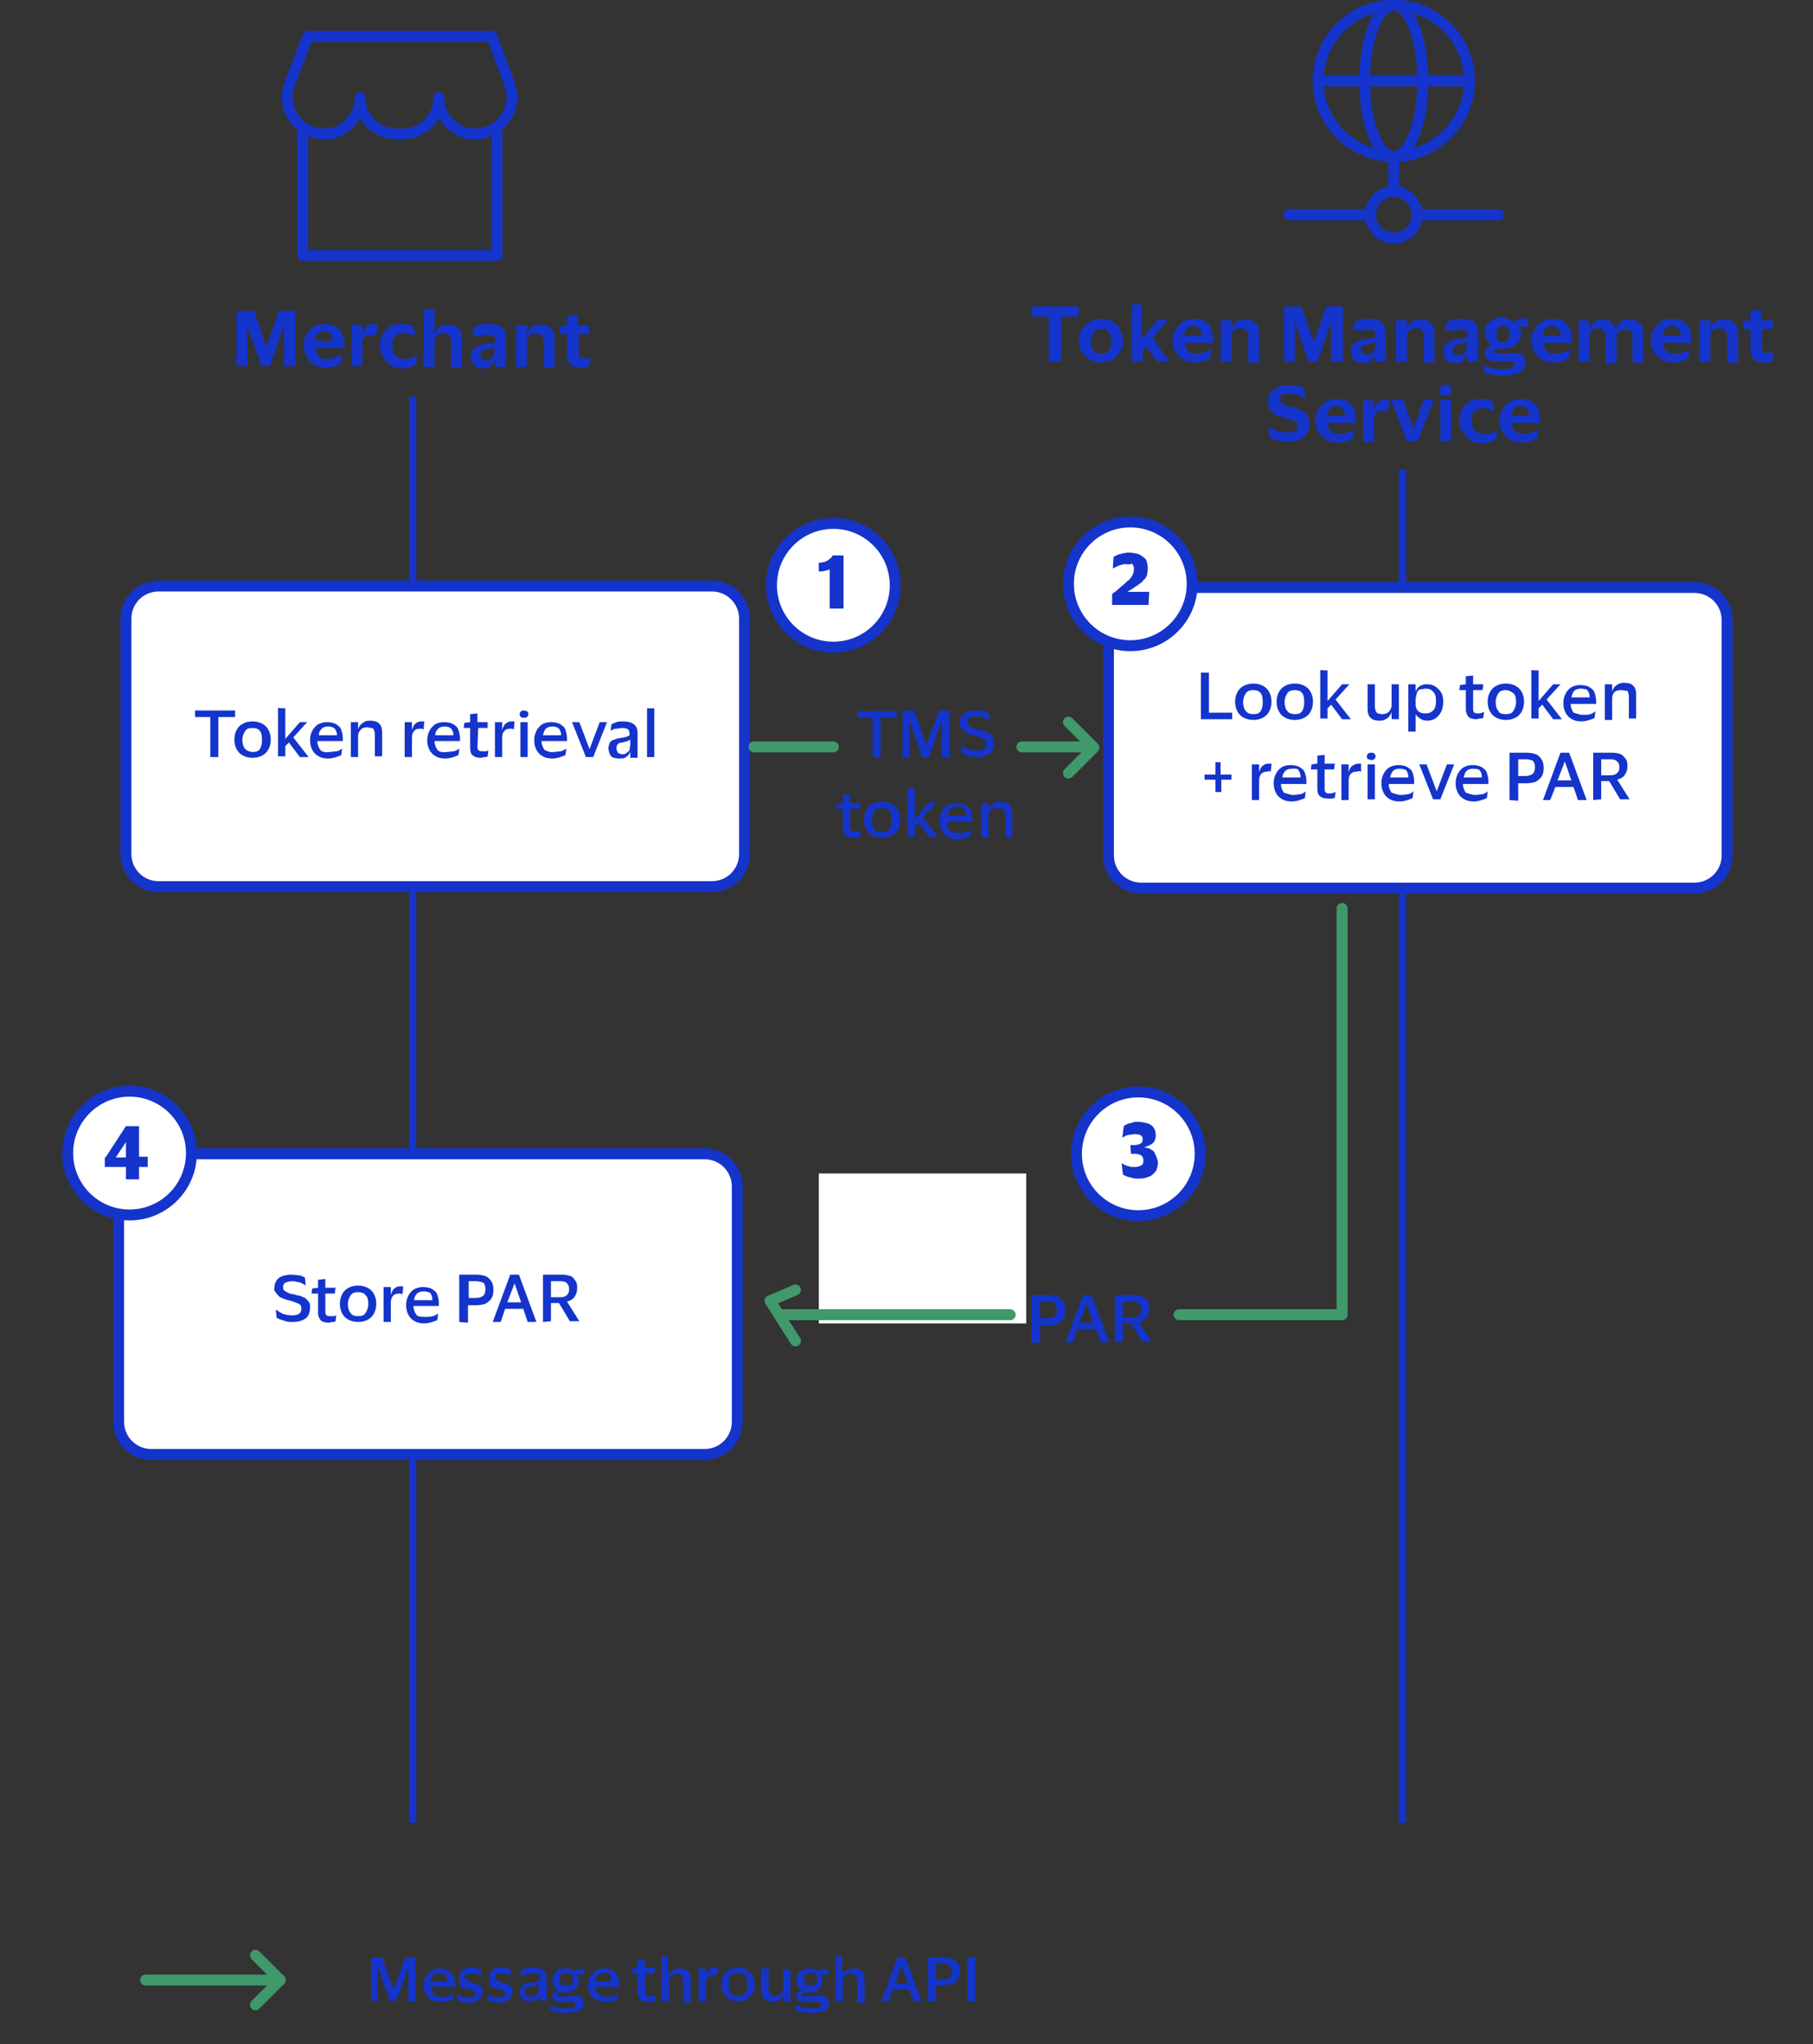 <?xml version="1.0" encoding="utf-8"?>
<!-- Generator: Adobe Illustrator 27.4.1, SVG Export Plug-In . SVG Version: 6.00 Build 0)  -->
<svg version="1.1" id="Layer_1" xmlns="http://www.w3.org/2000/svg" xmlns:xlink="http://www.w3.org/1999/xlink" x="0px" y="0px"
	 width="249.1px" height="280.8px" viewBox="0 0 249.1 280.8" style="enable-background:new 0 0 249.1 280.8;" xml:space="preserve"
	>
<rect x="0" y="0" width="249.1" height="280.8" fill="#333333" stroke="none"/>
<style type="text/css">
	.st0{fill:none;stroke:#1434CB;stroke-width:1;stroke-miterlimit:9.999;stroke-dasharray:0,0,0,0,0,0;}
	.st1{fill:#FFFFFF;stroke:#1434CB;stroke-width:1.5;stroke-miterlimit:9.999;}
	.st2{fill:#1434CB;}
	.st3{fill:#FFFFFF;}
	.st4{fill:none;stroke:#1434CB;stroke-width:1.5;stroke-linecap:round;stroke-linejoin:round;stroke-miterlimit:4;}
	.st5{fill:none;stroke:#1434CB;stroke-width:1.5;stroke-linejoin:round;stroke-miterlimit:4;}
	.st6{fill:none;stroke:#40996B;stroke-width:1.5;stroke-linecap:round;stroke-linejoin:round;stroke-miterlimit:4;}
</style>
<g id="Layer_1_00000098189504492383958570000005806579657810481332_">
	<line class="st0" x1="56.7" y1="54.5" x2="56.7" y2="250.4"/>
	<line class="st0" x1="192.7" y1="64.5" x2="192.7" y2="250.4"/>
	<path class="st1" d="M21.8,80.5h76c2.5,0,4.5,2,4.5,4.5v32.3c0,2.5-2,4.5-4.5,4.5h-76c-2.5,0-4.5-2-4.5-4.5V85
		C17.3,82.5,19.3,80.5,21.8,80.5z"/>
	<path class="st1" d="M20.8,158.5h76c2.5,0,4.5,2,4.5,4.5v32.3c0,2.5-2,4.5-4.5,4.5h-76c-2.5,0-4.5-2-4.5-4.5V163
		C16.3,160.5,18.3,158.5,20.8,158.5z"/>
	<path class="st1" d="M156.8,80.7h76c2.5,0,4.5,2,4.5,4.5v32.3c0,2.5-2,4.5-4.5,4.5h-76c-2.5,0-4.5-2-4.5-4.5V85.1
		C152.3,82.7,154.3,80.7,156.8,80.7z"/>
	<g>
		<path class="st2" d="M165,98.9v-6.5h1.1v5.5h3.2v0.9H165L165,98.9z"/>
		<path class="st2" d="M172.2,93.9c0.5,0,0.9,0.1,1.3,0.3c0.4,0.2,0.7,0.5,0.9,0.9c0.2,0.4,0.3,0.8,0.3,1.3c0,0.5-0.1,0.9-0.3,1.3
			c-0.2,0.4-0.5,0.7-0.9,0.9c-0.4,0.2-0.8,0.3-1.3,0.3c-0.5,0-0.9-0.1-1.3-0.3c-0.4-0.2-0.7-0.5-0.9-0.9c-0.2-0.4-0.3-0.8-0.3-1.3
			c0-0.5,0.1-0.9,0.3-1.3s0.5-0.7,0.9-0.9C171.3,94,171.8,93.9,172.2,93.9z M172.2,98.1c0.5,0,0.8-0.1,1-0.4
			c0.2-0.3,0.3-0.7,0.3-1.3c0-0.5-0.1-1-0.3-1.2c-0.2-0.3-0.6-0.4-1-0.4s-0.8,0.1-1,0.4c-0.2,0.3-0.4,0.7-0.4,1.2s0.1,1,0.4,1.3
			C171.4,98,171.8,98.1,172.2,98.1z"/>
		<path class="st2" d="M177.9,93.9c0.5,0,0.9,0.1,1.3,0.3c0.4,0.2,0.7,0.5,0.9,0.9c0.2,0.4,0.3,0.8,0.3,1.3c0,0.5-0.1,0.9-0.3,1.3
			c-0.2,0.4-0.5,0.7-0.9,0.9c-0.4,0.2-0.8,0.3-1.3,0.3c-0.5,0-0.9-0.1-1.3-0.3c-0.4-0.2-0.7-0.5-0.9-0.9c-0.2-0.4-0.3-0.8-0.3-1.3
			c0-0.5,0.1-0.9,0.3-1.3s0.5-0.7,0.9-0.9C177,94,177.4,93.9,177.9,93.9z M177.9,98.1c0.5,0,0.8-0.1,1-0.4c0.2-0.3,0.3-0.7,0.3-1.3
			c0-0.5-0.1-1-0.3-1.2c-0.2-0.3-0.6-0.4-1-0.4s-0.8,0.1-1,0.4s-0.4,0.7-0.4,1.2s0.1,1,0.4,1.3C177.1,98,177.5,98.1,177.9,98.1z"/>
		<path class="st2" d="M182.4,92.1v4.2l2-2.3h1l-1.9,2.1l2.1,2.7h-1.2l-1.5-2l-0.5,0.5v1.4h-1v-6.7
			C181.4,92.1,182.4,92.1,182.4,92.1z"/>
		<path class="st2" d="M189.9,98.1c0.4,0,0.7-0.1,0.9-0.3c0.2-0.2,0.4-0.5,0.4-0.9V94h1v4.8h-1v-1h0c-0.1,0.3-0.2,0.5-0.4,0.7
			c-0.2,0.2-0.4,0.3-0.6,0.4c-0.2,0.1-0.4,0.1-0.7,0.1c-0.5,0-0.9-0.1-1.2-0.4c-0.3-0.3-0.4-0.7-0.4-1.3V94h1v3
			c0,0.4,0.1,0.6,0.2,0.8C189.2,98,189.5,98.1,189.9,98.1L189.9,98.1z"/>
		<path class="st2" d="M198.3,96.4c0,0.5-0.1,1-0.3,1.4c-0.2,0.4-0.5,0.7-0.8,0.9c-0.3,0.2-0.7,0.3-1.1,0.3s-0.7-0.1-1-0.3
			c-0.3-0.2-0.5-0.4-0.6-0.6h0v2.4h-1V94h1V95h0c0.1-0.2,0.2-0.4,0.3-0.5c0.2-0.2,0.3-0.3,0.6-0.4c0.2-0.1,0.5-0.1,0.7-0.1
			c0.4,0,0.8,0.1,1.1,0.3c0.3,0.2,0.6,0.5,0.8,0.8S198.3,95.9,198.3,96.4L198.3,96.4z M194.5,96.1v0.7c0,0.3,0.1,0.5,0.2,0.7
			s0.3,0.3,0.5,0.4c0.2,0.1,0.4,0.1,0.7,0.1c0.4,0,0.7-0.1,1-0.4c0.3-0.3,0.4-0.7,0.4-1.3c0-0.6-0.1-1-0.4-1.3
			c-0.3-0.3-0.6-0.4-1-0.4c-0.3,0-0.5,0.1-0.7,0.1s-0.4,0.2-0.5,0.4C194.6,95.6,194.5,95.8,194.5,96.1z"/>
		<path class="st2" d="M202.4,97.4c0,0.3,0.1,0.5,0.2,0.5c0.1,0.1,0.3,0.1,0.5,0.1c0.2,0,0.3,0,0.5-0.1c0.1,0,0.2-0.1,0.3-0.1h0
			l-0.1,0.8c-0.1,0.1-0.2,0.1-0.4,0.1c-0.2,0-0.4,0.1-0.5,0.1c-0.5,0-0.9-0.1-1.1-0.3s-0.4-0.6-0.4-1v-2.7h-0.9l0.1-0.7l0.8-0.1
			v-1.1l1-0.1V94h1.4l-0.1,0.8h-1.3L202.4,97.4L202.4,97.4z"/>
		<path class="st2" d="M206.9,93.9c0.5,0,0.9,0.1,1.3,0.3s0.7,0.5,0.9,0.9c0.2,0.4,0.3,0.8,0.3,1.3c0,0.5-0.1,0.9-0.3,1.3
			s-0.5,0.7-0.9,0.9c-0.4,0.2-0.8,0.3-1.3,0.3c-0.5,0-0.9-0.1-1.3-0.3c-0.4-0.2-0.7-0.5-0.9-0.9c-0.2-0.4-0.3-0.8-0.3-1.3
			c0-0.5,0.1-0.9,0.3-1.3c0.2-0.4,0.5-0.7,0.9-0.9S206.4,93.9,206.9,93.9z M206.9,98.1c0.5,0,0.8-0.1,1-0.4c0.2-0.3,0.4-0.7,0.4-1.3
			c0-0.5-0.1-1-0.4-1.2s-0.6-0.4-1-0.4s-0.8,0.1-1,0.4s-0.4,0.7-0.4,1.2s0.1,1,0.4,1.3C206,98,206.4,98.1,206.9,98.1z"/>
		<path class="st2" d="M211.4,92.1v4.2l2-2.3h1l-1.9,2.1l2.1,2.7h-1.2l-1.5-2l-0.5,0.5v1.4h-1v-6.7
			C210.3,92.1,211.4,92.1,211.4,92.1z"/>
		<path class="st2" d="M217.5,98.2c0.4,0,0.7,0,1-0.1s0.5-0.2,0.7-0.4h0l-0.1,0.9c-0.1,0.1-0.4,0.2-0.7,0.3
			c-0.3,0.1-0.7,0.2-1.1,0.2c-0.5,0-1-0.1-1.3-0.3c-0.4-0.2-0.7-0.5-0.9-0.9c-0.2-0.4-0.3-0.8-0.3-1.3c0-0.5,0.1-0.9,0.3-1.3
			c0.2-0.4,0.5-0.7,0.8-0.9c0.4-0.2,0.8-0.3,1.2-0.3c0.5,0,1,0.1,1.3,0.3c0.3,0.2,0.6,0.4,0.7,0.8c0.1,0.3,0.2,0.7,0.2,1.1
			c0,0.1,0,0.1,0,0.2c0,0.1,0,0.1,0,0.2h-3.5v0c0,0.5,0.2,0.9,0.4,1.2C216.6,98,217,98.2,217.5,98.2L217.5,98.2z M217.2,94.6
			c-0.4,0-0.7,0.1-0.9,0.3c-0.2,0.2-0.3,0.5-0.4,0.9h2.5v-0.1c0-0.4-0.1-0.6-0.3-0.9C218,94.7,217.7,94.6,217.2,94.6L217.2,94.6z"/>
		<path class="st2" d="M222.7,94.8c-0.4,0-0.7,0.1-0.9,0.3c-0.2,0.2-0.3,0.5-0.3,0.9v2.9h-1V94h1v1h0c0.1-0.3,0.2-0.5,0.4-0.7
			c0.2-0.2,0.4-0.3,0.6-0.4c0.2-0.1,0.4-0.1,0.7-0.1c0.5,0,0.9,0.1,1.2,0.4c0.3,0.3,0.4,0.7,0.4,1.2v3.3h-1v-3
			c0-0.4-0.1-0.6-0.2-0.8C223.3,94.9,223.1,94.8,222.7,94.8L222.7,94.8z"/>
		<path class="st2" d="M169.3,107.1h-1.5v1.7H167v-1.7h-1.5v-0.7h1.5v-1.7h0.7v1.7h1.5V107.1z"/>
		<path class="st2" d="M174.1,106c-0.4,0-0.6,0.1-0.8,0.3c-0.2,0.2-0.3,0.5-0.3,1v2.6h-1V105h1v1.1h0c0.1-0.4,0.3-0.8,0.5-0.9
			c0.2-0.2,0.5-0.3,0.8-0.3c0.2,0,0.3,0,0.4,0l-0.1,1.1h0c-0.1,0-0.1,0-0.2-0.1C174.3,106,174.2,105.9,174.1,106L174.1,106z"/>
		<path class="st2" d="M177.7,109.2c0.4,0,0.7-0.1,1-0.1c0.3-0.1,0.5-0.2,0.7-0.4h0l-0.1,0.9c-0.1,0.1-0.4,0.2-0.7,0.3
			c-0.3,0.1-0.7,0.2-1.1,0.2c-0.5,0-1-0.1-1.3-0.3c-0.4-0.2-0.7-0.5-0.9-0.9c-0.2-0.4-0.3-0.8-0.3-1.3c0-0.5,0.1-0.9,0.3-1.3
			c0.2-0.4,0.5-0.7,0.8-0.9s0.8-0.3,1.2-0.3c0.5,0,1,0.1,1.3,0.3c0.3,0.2,0.6,0.4,0.7,0.8c0.1,0.3,0.2,0.7,0.2,1.1
			c0,0.1,0,0.1,0,0.2s0,0.1,0,0.2h-3.5v0c0,0.5,0.2,0.9,0.4,1.2C176.9,109,177.2,109.2,177.7,109.2L177.7,109.2z M177.5,105.6
			c-0.4,0-0.7,0.1-0.9,0.3c-0.2,0.2-0.4,0.5-0.4,0.9h2.5v-0.1c0-0.4-0.1-0.6-0.3-0.9S177.9,105.6,177.5,105.6z"/>
		<path class="st2" d="M182,108.4c0,0.3,0.1,0.5,0.2,0.5c0.1,0.1,0.3,0.1,0.5,0.1c0.2,0,0.3,0,0.5-0.1c0.1,0,0.2-0.1,0.3-0.1h0
			l-0.1,0.8c-0.1,0-0.2,0.1-0.4,0.1c-0.2,0-0.4,0-0.5,0c-0.5,0-0.9-0.1-1.1-0.3c-0.3-0.2-0.4-0.6-0.4-1v-2.7h-0.9l0.1-0.7l0.8-0.1
			v-1.1l1-0.1v1.2h1.4l-0.1,0.8H182L182,108.4L182,108.4z"/>
		<path class="st2" d="M186.4,106c-0.4,0-0.6,0.1-0.8,0.3c-0.2,0.2-0.3,0.5-0.3,1v2.6h-1V105h1v1.1h0c0.1-0.4,0.3-0.8,0.5-0.9
			s0.5-0.3,0.8-0.3c0.2,0,0.3,0,0.4,0L187,106h0c-0.1,0-0.1,0-0.2-0.1C186.7,106,186.6,105.9,186.4,106L186.4,106z"/>
		<path class="st2" d="M187.8,103.9c0-0.2,0.1-0.3,0.2-0.4c0.1-0.1,0.3-0.1,0.4-0.1c0.2,0,0.3,0,0.4,0.1c0.1,0.1,0.2,0.2,0.2,0.4
			c0,0.2-0.1,0.3-0.2,0.4c-0.1,0.1-0.3,0.1-0.4,0.1c-0.2,0-0.3-0.1-0.4-0.1C187.8,104.2,187.8,104.1,187.8,103.9z M188.9,105v4.8h-1
			V105H188.9z"/>
		<path class="st2" d="M192.5,109.2c0.4,0,0.7-0.1,1-0.1c0.3-0.1,0.5-0.2,0.7-0.4h0l-0.1,0.9c-0.1,0.1-0.4,0.2-0.7,0.3
			c-0.3,0.1-0.7,0.2-1.1,0.2c-0.5,0-1-0.1-1.3-0.3c-0.4-0.2-0.7-0.5-0.9-0.9c-0.2-0.4-0.3-0.8-0.3-1.3c0-0.5,0.1-0.9,0.3-1.3
			c0.2-0.4,0.5-0.7,0.8-0.9c0.4-0.2,0.8-0.3,1.2-0.3c0.5,0,1,0.1,1.3,0.3c0.3,0.2,0.6,0.4,0.7,0.8c0.1,0.3,0.2,0.7,0.2,1.1
			c0,0.1,0,0.1,0,0.2s0,0.1,0,0.2h-3.5v0c0,0.5,0.2,0.9,0.4,1.2C191.6,109,192,109.2,192.5,109.2L192.5,109.2z M192.3,105.6
			c-0.4,0-0.7,0.1-0.9,0.3c-0.2,0.2-0.3,0.5-0.4,0.9h2.5v-0.1c0-0.4-0.1-0.6-0.3-0.9C193,105.7,192.7,105.6,192.3,105.6L192.3,105.6
			z"/>
		<path class="st2" d="M196,105l1.4,3.7h0l1.4-3.7h1l-1.9,4.8h-1l-1.9-4.8H196L196,105z"/>
		<path class="st2" d="M202.7,109.2c0.4,0,0.7-0.1,1-0.1c0.3-0.1,0.5-0.2,0.7-0.4h0l-0.1,0.9c-0.1,0.1-0.4,0.2-0.7,0.3
			c-0.3,0.1-0.7,0.2-1.1,0.2c-0.5,0-1-0.1-1.3-0.3c-0.4-0.2-0.7-0.5-0.9-0.9c-0.2-0.4-0.3-0.8-0.3-1.3c0-0.5,0.1-0.9,0.3-1.3
			c0.2-0.4,0.5-0.7,0.8-0.9c0.4-0.2,0.8-0.3,1.2-0.3c0.5,0,1,0.1,1.3,0.3c0.3,0.2,0.6,0.4,0.7,0.8c0.1,0.3,0.2,0.7,0.2,1.1
			c0,0.1,0,0.1,0,0.2s0,0.1,0,0.2h-3.5v0c0,0.5,0.2,0.9,0.4,1.2C201.8,109,202.2,109.2,202.7,109.2L202.7,109.2z M202.4,105.6
			c-0.4,0-0.7,0.1-0.9,0.3c-0.2,0.2-0.3,0.5-0.4,0.9h2.5v-0.1c0-0.4-0.1-0.6-0.3-0.9C203.2,105.7,202.9,105.6,202.4,105.6
			L202.4,105.6z"/>
		<path class="st2" d="M207.4,109.9v-6.5h2.4c0.5,0,0.9,0.1,1.2,0.2c0.3,0.1,0.6,0.4,0.8,0.7c0.2,0.3,0.3,0.7,0.3,1.2
			c0,0.5-0.1,0.9-0.3,1.2c-0.2,0.3-0.5,0.5-0.8,0.7c-0.3,0.1-0.8,0.2-1.2,0.2h-1.2v2.4L207.4,109.9L207.4,109.9z M209.6,104.3h-1
			v2.3h1c0.4,0,0.7-0.1,1-0.3c0.2-0.2,0.3-0.5,0.3-0.9s-0.1-0.7-0.3-0.9C210.4,104.4,210,104.3,209.6,104.3z"/>
		<path class="st2" d="M213,109.9H212l2.4-6.5h1.2l2.4,6.5h-1.2l-0.6-1.8h-2.5L213,109.9L213,109.9z M214,107.2h1.9l-0.9-2.6h0
			L214,107.2z"/>
		<path class="st2" d="M218.9,109.9v-6.5h2.7c0.4,0,0.8,0.1,1.1,0.2c0.3,0.2,0.5,0.4,0.7,0.7c0.2,0.3,0.2,0.6,0.2,1
			c0,0.4-0.1,0.8-0.4,1.2c-0.2,0.3-0.6,0.5-1,0.6l1.7,2.7h-1.3l-1.5-2.5H220v2.5L218.9,109.9L218.9,109.9z M221.3,104.3H220v2.2h1.3
			c0.4,0,0.7-0.1,0.9-0.3c0.2-0.2,0.3-0.4,0.3-0.8c0-0.4-0.1-0.6-0.3-0.8C222,104.4,221.7,104.3,221.3,104.3z"/>
	</g>
	<rect x="112.5" y="161.2" class="st3" width="28.5" height="20.6"/>
	<g>
		<path class="st2" d="M141.7,184.4v-6.5h2.4c0.5,0,0.9,0.1,1.2,0.2c0.3,0.1,0.6,0.4,0.8,0.7s0.3,0.7,0.3,1.2c0,0.5-0.1,0.9-0.3,1.2
			c-0.2,0.3-0.5,0.5-0.8,0.7c-0.3,0.1-0.8,0.2-1.2,0.2h-1.2v2.4L141.7,184.4L141.7,184.4z M143.9,178.8h-1v2.3h1
			c0.4,0,0.7-0.1,1-0.3c0.2-0.2,0.3-0.5,0.3-0.9s-0.1-0.7-0.3-0.9S144.3,178.8,143.9,178.8z"/>
		<path class="st2" d="M147.4,184.4h-1l2.4-6.5h1.2l2.4,6.5h-1.2l-0.6-1.8H148L147.4,184.4L147.4,184.4z M148.3,181.7h1.9l-0.9-2.6
			h0L148.3,181.7L148.3,181.7z"/>
		<path class="st2" d="M153.2,184.4v-6.5h2.7c0.4,0,0.8,0.1,1.1,0.2c0.3,0.2,0.5,0.4,0.7,0.7c0.2,0.3,0.2,0.6,0.2,1
			c0,0.4-0.1,0.8-0.4,1.2c-0.2,0.3-0.6,0.5-1,0.6l1.7,2.7h-1.3l-1.5-2.5h-1.1v2.5L153.2,184.4L153.2,184.4z M155.6,178.8h-1.3v2.2
			h1.3c0.4,0,0.7-0.1,0.9-0.3c0.2-0.2,0.3-0.4,0.3-0.8s-0.1-0.6-0.3-0.8C156.3,178.9,156,178.8,155.6,178.8L155.6,178.8z"/>
	</g>
	<g>
		<circle class="st1" cx="114.5" cy="80.4" r="8.5"/>
		<path class="st2" d="M114,78.2c-0.1,0.1-0.3,0.1-0.6,0.2c-0.3,0.1-0.6,0.1-0.9,0.1v-1.2c0.5,0,0.9-0.1,1.2-0.3
			c0.3-0.2,0.6-0.4,0.7-0.7h1.5v7.3H114C114,83.6,114,78.2,114,78.2z"/>
	</g>
	<g>
		<circle class="st1" cx="155.3" cy="80.2" r="8.5"/>
		<path class="st2" d="M154.6,77.5c-0.1,0-0.3,0-0.5,0.1c-0.2,0-0.4,0.1-0.6,0.2c-0.2,0.1-0.4,0.2-0.6,0.3h0l0.1-1.6
			c0.2-0.1,0.4-0.2,0.6-0.3s0.5-0.1,0.7-0.2c0.2,0,0.5-0.1,0.7-0.1c0.5,0,1,0.1,1.4,0.2c0.4,0.2,0.7,0.4,1,0.7
			c0.2,0.3,0.3,0.8,0.3,1.3c0,0.4-0.1,0.7-0.1,0.9c-0.1,0.2-0.2,0.5-0.4,0.6c-0.2,0.2-0.3,0.4-0.5,0.5c-0.1,0.1-0.4,0.3-0.7,0.5
			c-0.3,0.2-0.6,0.4-1.1,0.7h3l-0.1,1.8h-5v-1.5c0.4-0.3,0.7-0.5,1-0.8s0.5-0.4,0.7-0.6c0.2-0.2,0.4-0.4,0.6-0.5
			c0.2-0.2,0.4-0.5,0.5-0.7c0.1-0.2,0.2-0.5,0.2-0.8c0-0.4-0.1-0.6-0.3-0.8C155.3,77.6,155,77.5,154.6,77.5L154.6,77.5z"/>
	</g>
	<g>
		<circle class="st1" cx="156.4" cy="158.5" r="8.5"/>
		<path class="st2" d="M159.1,159.6c0,0.4-0.1,0.8-0.2,1.1c-0.1,0.3-0.4,0.5-0.6,0.7s-0.6,0.3-0.9,0.4c-0.3,0.1-0.7,0.1-1.1,0.1
			c-0.2,0-0.5,0-0.8-0.1c-0.3-0.1-0.5-0.1-0.7-0.2c-0.2-0.1-0.4-0.2-0.5-0.2l-0.2-1.6h0c0.2,0.1,0.4,0.2,0.6,0.3
			c0.2,0.1,0.5,0.1,0.7,0.2c0.2,0,0.4,0,0.6,0c0.3,0,0.6-0.1,0.8-0.2c0.2-0.1,0.3-0.3,0.3-0.7c0-0.3-0.1-0.5-0.3-0.7
			c-0.2-0.1-0.5-0.2-0.8-0.2h-0.6l-0.1-1.2h0.6c0.3,0,0.6-0.1,0.8-0.2c0.2-0.1,0.3-0.3,0.3-0.6c0-0.3-0.1-0.4-0.2-0.5
			c-0.1-0.1-0.4-0.2-0.8-0.2c-0.4,0-0.7,0.1-1,0.1c-0.3,0.1-0.5,0.2-0.8,0.4h0l0.2-1.6c0.1-0.1,0.3-0.2,0.5-0.3s0.5-0.1,0.7-0.2
			c0.2-0.1,0.5-0.1,0.7-0.1c0.5,0,0.9,0.1,1.3,0.2c0.4,0.1,0.7,0.3,0.9,0.6c0.2,0.3,0.3,0.6,0.3,1.1c0,0.3-0.1,0.6-0.2,0.8
			c-0.1,0.2-0.4,0.4-0.6,0.5c-0.2,0.1-0.5,0.2-0.8,0.3v0c0.4,0.1,0.7,0.1,0.9,0.3c0.3,0.1,0.5,0.3,0.6,0.6
			C158.9,158.9,159,159.2,159.1,159.6L159.1,159.6z"/>
	</g>
	<g>
		<circle class="st1" cx="17.8" cy="158.4" r="8.5"/>
		<path class="st2" d="M14.5,159l2.8-4.3h1.8v4.2h1.2v1.4h-1.2v1.7h-1.8v-1.7h-2.9V159L14.5,159z M15.9,159h1.4v-2.1h0
			C17.3,156.9,15.9,159,15.9,159z"/>
	</g>
	<g>
		<path class="st2" d="M32.5,50.3v-7.6h2.4l1.7,4.9h0l1.7-4.9h2.3v7.6h-1.6v-5.5h0l-1.9,5.5h-1.2l-1.9-5.5h0v5.5
			C33.8,50.3,32.5,50.3,32.5,50.3z"/>
		<path class="st2" d="M44.9,49.3c0.5,0,0.8-0.1,1.2-0.2c0.3-0.1,0.6-0.3,0.9-0.4h0l-0.1,1.2c-0.2,0.1-0.5,0.3-0.8,0.4
			c-0.4,0.1-0.8,0.2-1.3,0.2c-0.6,0-1.2-0.1-1.6-0.4c-0.5-0.3-0.8-0.6-1.1-1.1c-0.2-0.4-0.4-1-0.4-1.5c0-0.6,0.1-1.1,0.4-1.5
			c0.2-0.4,0.6-0.8,1-1.1s0.9-0.4,1.5-0.4c0.6,0,1.2,0.1,1.6,0.4c0.4,0.2,0.7,0.6,0.8,1c0.2,0.4,0.3,0.9,0.3,1.3c0,0.1,0,0.2,0,0.3
			c0,0.1,0,0.2,0,0.3h-3.9c0,0.5,0.2,0.9,0.5,1.2S44.4,49.3,44.9,49.3L44.9,49.3z M44.5,45.5c-0.7,0-1.1,0.4-1.2,1.3h2.4v-0.1
			c0-0.3-0.1-0.6-0.3-0.8C45.2,45.6,44.9,45.5,44.5,45.5L44.5,45.5z"/>
		<path class="st2" d="M51,46c-0.4,0-0.7,0.1-0.9,0.3c-0.2,0.2-0.3,0.6-0.3,1.1v2.9h-1.5v-5.7h1.5V46h0c0.1-0.5,0.3-0.9,0.6-1.2
			s0.6-0.3,1-0.3c0.2,0,0.4,0,0.5,0.1l-0.2,1.6h0c-0.1,0-0.2,0-0.3-0.1C51.2,46.1,51.1,46,51,46L51,46z"/>
		<path class="st2" d="M52.2,47.5c0-0.6,0.1-1.1,0.3-1.5c0.2-0.4,0.6-0.8,1-1.1c0.4-0.3,1-0.4,1.6-0.4c0.5,0,0.8,0,1.1,0.1
			c0.3,0.1,0.5,0.2,0.7,0.3l0.1,1.4h0c-0.2-0.2-0.5-0.3-0.7-0.4s-0.6-0.1-0.9-0.1c-0.5,0-0.8,0.1-1.1,0.4c-0.3,0.3-0.4,0.7-0.4,1.3
			c0,0.4,0.1,0.7,0.2,1c0.1,0.3,0.3,0.4,0.6,0.6c0.2,0.1,0.5,0.2,0.9,0.2c0.4,0,0.7,0,1-0.1c0.2-0.1,0.5-0.2,0.7-0.4h0l-0.1,1.2
			c-0.1,0.1-0.4,0.3-0.7,0.4c-0.3,0.1-0.7,0.2-1.2,0.2c-0.6,0-1.2-0.1-1.6-0.4c-0.4-0.3-0.8-0.6-1-1.1C52.3,48.6,52.2,48,52.2,47.5
			L52.2,47.5z"/>
		<path class="st2" d="M60.9,45.8c-0.4,0-0.7,0.1-0.9,0.3c-0.2,0.2-0.3,0.6-0.3,1v3.3h-1.5v-7.9h1.5v3.4h0c0.1-0.3,0.2-0.6,0.4-0.8
			c0.2-0.2,0.4-0.3,0.7-0.4c0.3-0.1,0.5-0.1,0.8-0.1c1.3,0,1.9,0.7,1.9,2v3.9H62v-3.5c0-0.4-0.1-0.7-0.2-0.8
			C61.6,45.8,61.3,45.8,60.9,45.8z"/>
		<path class="st2" d="M64.9,46.3l0.2-1.3c0.2-0.1,0.5-0.3,0.9-0.4c0.4-0.1,0.7-0.1,1.1-0.1c0.8,0,1.4,0.1,1.8,0.4
			c0.4,0.3,0.6,0.8,0.6,1.5v4H68v-1h0c-0.1,0.4-0.4,0.7-0.6,0.9c-0.3,0.2-0.6,0.3-1.1,0.3c-0.3,0-0.6-0.1-0.8-0.2
			c-0.2-0.1-0.5-0.3-0.6-0.5c-0.1-0.2-0.2-0.5-0.2-0.9c0-0.4,0.1-0.7,0.2-0.9c0.2-0.2,0.4-0.4,0.7-0.5c0.3-0.1,0.6-0.2,1-0.3
			c0.3-0.1,0.6-0.1,0.8-0.1c0.2,0,0.3-0.1,0.4-0.1c0.1,0,0.2-0.1,0.3-0.1v-0.2c0-0.3-0.1-0.5-0.2-0.6c-0.2-0.1-0.5-0.2-0.9-0.2
			c-0.4,0-0.7,0-1,0.2C65.4,45.9,65.2,46,64.9,46.3L64.9,46.3L64.9,46.3z M67.9,48.4v-0.8c-0.1,0.1-0.2,0.1-0.4,0.2
			s-0.4,0.1-0.7,0.2c-0.2,0-0.4,0.1-0.6,0.2c-0.1,0.1-0.2,0.3-0.2,0.6c0,0.2,0.1,0.4,0.2,0.5c0.1,0.1,0.3,0.2,0.6,0.2
			c0.2,0,0.5-0.1,0.6-0.2c0.2-0.1,0.3-0.2,0.4-0.4C67.9,48.7,67.9,48.5,67.9,48.4L67.9,48.4z"/>
		<path class="st2" d="M73.6,45.8c-0.4,0-0.7,0.1-0.9,0.3c-0.2,0.2-0.3,0.6-0.3,1v3.3h-1.5v-5.7h1.5v1.2h0c0.1-0.3,0.2-0.6,0.4-0.8
			c0.2-0.2,0.4-0.3,0.7-0.4c0.3-0.1,0.5-0.1,0.8-0.1c1.3,0,1.9,0.7,1.9,2v3.9h-1.5v-3.5c0-0.4-0.1-0.7-0.2-0.8
			C74.2,45.9,74,45.8,73.6,45.8L73.6,45.8z"/>
		<path class="st2" d="M79.5,48.5c0,0.3,0.1,0.5,0.2,0.6c0.1,0.1,0.3,0.1,0.5,0.1c0.2,0,0.4,0,0.5,0c0.1,0,0.3-0.1,0.4-0.1h0
			L81,50.3c-0.1,0-0.1,0.1-0.3,0.1c-0.1,0-0.3,0-0.4,0.1c-0.1,0-0.3,0-0.4,0c-0.7,0-1.2-0.1-1.5-0.4c-0.3-0.3-0.5-0.7-0.5-1.3v-2.9
			h-1l0.1-1.1l0.9-0.1v-1.3l1.5-0.2v1.5H81l-0.1,1.2h-1.4L79.5,48.5L79.5,48.5z"/>
	</g>
	<g>
		<path class="st2" d="M144.1,49.7v-6.2h-2.4v-1.4h6.5v1.4h-2.4v6.2H144.1z"/>
		<path class="st2" d="M151.3,43.8c0.6,0,1.1,0.1,1.6,0.4s0.8,0.6,1,1.1c0.2,0.4,0.4,1,0.4,1.5s-0.1,1.1-0.4,1.5
			c-0.2,0.4-0.6,0.8-1,1.1s-1,0.4-1.6,0.4s-1.1-0.1-1.6-0.4c-0.4-0.3-0.8-0.6-1.1-1.1c-0.2-0.4-0.4-1-0.4-1.5s0.1-1.1,0.4-1.5
			c0.2-0.4,0.6-0.8,1.1-1.1S150.7,43.8,151.3,43.8z M151.3,48.6c0.4,0,0.8-0.1,1-0.4c0.2-0.3,0.4-0.7,0.4-1.3s-0.1-1-0.4-1.3
			c-0.2-0.3-0.6-0.4-1-0.4s-0.8,0.1-1,0.4c-0.2,0.3-0.4,0.7-0.4,1.3s0.1,1,0.4,1.3S150.9,48.6,151.3,48.6z"/>
		<path class="st2" d="M156.9,41.8v4.7l2.2-2.6h1.4l-2.1,2.5l2.3,3.3H159l-1.5-2.1l-0.5,0.6v1.5h-1.5v-7.9H156.9z"/>
		<path class="st2" d="M164.3,48.6c0.5,0,0.8-0.1,1.2-0.2c0.3-0.1,0.6-0.3,0.9-0.4h0l-0.1,1.2c-0.2,0.1-0.5,0.3-0.8,0.4
			c-0.4,0.1-0.8,0.2-1.3,0.2c-0.6,0-1.2-0.1-1.6-0.4c-0.5-0.3-0.8-0.6-1.1-1.1c-0.2-0.4-0.4-1-0.4-1.5c0-0.6,0.1-1.1,0.4-1.5
			c0.2-0.4,0.6-0.8,1-1.1s0.9-0.4,1.5-0.4c0.6,0,1.2,0.1,1.6,0.4c0.4,0.2,0.7,0.6,0.8,1c0.2,0.4,0.3,0.9,0.3,1.3c0,0.1,0,0.2,0,0.3
			c0,0.1,0,0.2,0,0.3h-3.9c0,0.5,0.2,0.9,0.5,1.2S163.8,48.6,164.3,48.6L164.3,48.6z M163.9,44.8c-0.7,0-1.1,0.4-1.2,1.3h2.4V46
			c0-0.3-0.1-0.6-0.3-0.8C164.6,44.9,164.3,44.8,163.9,44.8L163.9,44.8z"/>
		<path class="st2" d="M170.4,45.1c-0.4,0-0.7,0.1-0.9,0.3c-0.2,0.2-0.3,0.6-0.3,1v3.3h-1.5v-5.7h1.5v1.2h0c0.1-0.3,0.2-0.6,0.4-0.8
			s0.4-0.3,0.7-0.4c0.3-0.1,0.5-0.1,0.8-0.1c1.3,0,1.9,0.7,1.9,2v3.9h-1.5v-3.5c0-0.4-0.1-0.7-0.2-0.8
			C171,45.2,170.8,45.1,170.4,45.1L170.4,45.1z"/>
		<path class="st2" d="M176.4,49.7v-7.6h2.4l1.7,4.9h0l1.7-4.9h2.3v7.6h-1.6v-5.5h0l-1.9,5.5h-1.2l-1.9-5.5h0v5.5H176.4L176.4,49.7z
			"/>
		<path class="st2" d="M185.9,45.6l0.2-1.3c0.2-0.1,0.5-0.3,0.8-0.4c0.4-0.1,0.7-0.1,1.1-0.1c0.8,0,1.4,0.1,1.8,0.4
			c0.4,0.3,0.6,0.8,0.6,1.5v4h-1.5v-1h0c-0.1,0.4-0.4,0.7-0.6,0.9s-0.6,0.3-1.1,0.3c-0.3,0-0.6-0.1-0.8-0.2
			c-0.2-0.1-0.5-0.3-0.6-0.5c-0.1-0.2-0.2-0.5-0.2-0.9c0-0.4,0.1-0.7,0.2-0.9s0.4-0.4,0.7-0.5c0.3-0.1,0.6-0.2,1-0.3
			c0.3-0.1,0.6-0.1,0.8-0.1c0.2,0,0.3-0.1,0.4-0.1c0.1,0,0.2-0.1,0.3-0.1v-0.2c0-0.3-0.1-0.5-0.2-0.6s-0.5-0.2-0.9-0.2
			c-0.4,0-0.7,0-1,0.2C186.4,45.2,186.1,45.3,185.9,45.6L185.9,45.6L185.9,45.6z M188.9,47.7v-0.8c-0.1,0.1-0.2,0.1-0.4,0.2
			c-0.2,0-0.4,0.1-0.7,0.2c-0.2,0-0.4,0.1-0.6,0.2S187,47.7,187,48c0,0.2,0.1,0.4,0.2,0.5c0.1,0.1,0.3,0.2,0.6,0.2
			c0.2,0,0.5-0.1,0.6-0.2c0.2-0.1,0.3-0.2,0.4-0.4C188.9,48,188.9,47.8,188.9,47.7L188.9,47.7z"/>
		<path class="st2" d="M194.5,45.1c-0.4,0-0.7,0.1-0.9,0.3c-0.2,0.2-0.3,0.6-0.3,1v3.3h-1.5v-5.7h1.5v1.2h0c0.1-0.3,0.2-0.6,0.4-0.8
			c0.2-0.2,0.4-0.3,0.7-0.4c0.3-0.1,0.5-0.1,0.8-0.1c1.3,0,1.9,0.7,1.9,2v3.9h-1.5v-3.5c0-0.4-0.1-0.7-0.2-0.8
			C195.2,45.2,194.9,45.1,194.5,45.1L194.5,45.1z"/>
		<path class="st2" d="M198.5,45.6l0.2-1.3c0.2-0.1,0.5-0.3,0.9-0.4c0.4-0.1,0.7-0.1,1.1-0.1c0.8,0,1.4,0.1,1.8,0.4
			c0.4,0.3,0.6,0.8,0.6,1.5v4h-1.5v-1h0c-0.1,0.4-0.4,0.7-0.6,0.9s-0.6,0.3-1.1,0.3c-0.3,0-0.6-0.1-0.8-0.2
			c-0.2-0.1-0.5-0.3-0.6-0.5c-0.1-0.2-0.2-0.5-0.2-0.9c0-0.4,0.1-0.7,0.2-0.9s0.4-0.4,0.7-0.5c0.3-0.1,0.6-0.2,1-0.3
			c0.3-0.1,0.6-0.1,0.8-0.1c0.2,0,0.3-0.1,0.4-0.1c0.1,0,0.2-0.1,0.3-0.1v-0.2c0-0.3-0.1-0.5-0.2-0.6c-0.2-0.1-0.5-0.2-0.9-0.2
			c-0.4,0-0.7,0-1,0.2C199,45.2,198.7,45.3,198.5,45.6L198.5,45.6L198.5,45.6z M201.5,47.7v-0.8c-0.1,0.1-0.2,0.1-0.4,0.2
			c-0.2,0-0.4,0.1-0.7,0.2c-0.2,0-0.4,0.1-0.6,0.2c-0.1,0.1-0.2,0.3-0.2,0.6c0,0.2,0.1,0.4,0.2,0.5c0.1,0.1,0.3,0.2,0.6,0.2
			c0.2,0,0.5-0.1,0.6-0.2c0.2-0.1,0.3-0.2,0.4-0.4C201.5,48,201.5,47.8,201.5,47.7L201.5,47.7z"/>
		<path class="st2" d="M208,48.5c0.6,0,1,0.1,1.2,0.3c0.2,0.2,0.4,0.6,0.4,1c0,0.5-0.2,1-0.7,1.3c-0.5,0.3-1.3,0.5-2.4,0.5
			c-0.5,0-1,0-1.5-0.1c-0.4-0.1-0.8-0.2-1.1-0.3l-0.1-1.1h0c0.1,0.1,0.3,0.2,0.6,0.3c0.3,0.1,0.6,0.2,0.9,0.2
			c0.3,0.1,0.7,0.1,1.1,0.1c0.5,0,0.8,0,1.1-0.1c0.2,0,0.4-0.1,0.5-0.2c0.1-0.1,0.1-0.2,0.1-0.3c0-0.1,0-0.2-0.1-0.3
			c-0.1,0-0.2-0.1-0.4-0.1h-2.1c-0.4,0-0.8-0.1-1.1-0.3c-0.3-0.2-0.4-0.5-0.4-0.9c0-0.3,0.1-0.5,0.3-0.7c0.2-0.2,0.4-0.3,0.7-0.4
			l0,0c-0.3-0.2-0.6-0.4-0.7-0.7c-0.2-0.3-0.3-0.6-0.3-1c0-0.4,0.1-0.8,0.3-1.1c0.2-0.3,0.5-0.5,0.8-0.7c0.4-0.2,0.8-0.3,1.2-0.3
			c0.4,0,0.7,0.1,1,0.2s0.6,0.3,0.8,0.5h0c0.1-0.2,0.2-0.3,0.5-0.4c0.2-0.1,0.5-0.2,0.7-0.2h0.5L210,45l-1.3-0.2l0,0
			c0.2,0.3,0.3,0.6,0.3,1c0,0.4-0.1,0.8-0.3,1.1c-0.2,0.3-0.5,0.5-0.8,0.7s-0.8,0.3-1.2,0.3c-0.2,0-0.4,0-0.5,0c-0.1,0-0.3,0-0.3,0
			c-0.3,0-0.5,0.1-0.5,0.3c0,0.1,0,0.2,0.1,0.3c0.1,0,0.2,0.1,0.3,0.1L208,48.5L208,48.5z M206.5,44.8c-0.3,0-0.6,0.1-0.7,0.3
			c-0.2,0.2-0.2,0.4-0.2,0.8c0,0.3,0.1,0.6,0.2,0.8c0.2,0.2,0.4,0.3,0.7,0.3c0.3,0,0.6-0.1,0.7-0.3c0.2-0.2,0.2-0.4,0.2-0.8
			c0-0.3-0.1-0.6-0.2-0.8C207.1,44.9,206.9,44.8,206.5,44.8z"/>
		<path class="st2" d="M213.6,48.6c0.5,0,0.8-0.1,1.2-0.2c0.3-0.1,0.6-0.3,0.9-0.4h0l-0.1,1.2c-0.2,0.1-0.5,0.3-0.8,0.4
			c-0.4,0.1-0.8,0.2-1.3,0.2c-0.6,0-1.2-0.1-1.6-0.4c-0.5-0.3-0.8-0.6-1.1-1.1c-0.2-0.4-0.4-1-0.4-1.5c0-0.6,0.1-1.1,0.4-1.5
			s0.6-0.8,1-1.1s0.9-0.4,1.5-0.4c0.6,0,1.2,0.1,1.6,0.4c0.4,0.2,0.7,0.6,0.8,1c0.2,0.4,0.3,0.9,0.3,1.3c0,0.1,0,0.2,0,0.3
			c0,0.1,0,0.2,0,0.3h-3.9c0,0.5,0.2,0.9,0.5,1.2S213.1,48.6,213.6,48.6L213.6,48.6z M213.2,44.8c-0.7,0-1.1,0.4-1.2,1.3h2.4V46
			c0-0.3-0.1-0.6-0.3-0.8C213.9,44.9,213.6,44.8,213.2,44.8L213.2,44.8z"/>
		<path class="st2" d="M219.6,45.1c-0.4,0-0.7,0.1-0.9,0.3c-0.2,0.2-0.3,0.5-0.3,1v3.3h-1.5v-5.7h1.5v1.3h0c0.1-0.5,0.4-0.8,0.7-1.1
			c0.3-0.2,0.7-0.3,1.1-0.3c0.5,0,0.9,0.1,1.2,0.4c0.3,0.2,0.5,0.6,0.6,1h0c0.1-0.3,0.2-0.6,0.4-0.8s0.4-0.4,0.7-0.5
			s0.5-0.1,0.8-0.1c0.6,0,1.1,0.2,1.4,0.5c0.3,0.3,0.5,0.8,0.5,1.5v3.9h-1.5v-3.5c0-0.4-0.1-0.7-0.2-0.8c-0.1-0.2-0.4-0.2-0.8-0.2
			c-0.4,0-0.7,0.1-0.9,0.3c-0.2,0.2-0.3,0.5-0.3,1v3.3h-1.5v-3.5c0-0.4-0.1-0.7-0.2-0.8C220.3,45.2,220,45.1,219.6,45.1L219.6,45.1z
			"/>
		<path class="st2" d="M230.1,48.6c0.5,0,0.8-0.1,1.2-0.2c0.3-0.1,0.6-0.3,0.8-0.4h0l-0.1,1.2c-0.2,0.1-0.5,0.3-0.8,0.4
			c-0.4,0.1-0.8,0.2-1.3,0.2c-0.6,0-1.2-0.1-1.6-0.4s-0.8-0.6-1.1-1.1c-0.2-0.4-0.4-1-0.4-1.5c0-0.6,0.1-1.1,0.4-1.5s0.6-0.8,1-1.1
			s0.9-0.4,1.5-0.4c0.6,0,1.2,0.1,1.6,0.4c0.4,0.2,0.7,0.6,0.8,1c0.2,0.4,0.3,0.9,0.3,1.3c0,0.1,0,0.2,0,0.3c0,0.1,0,0.2,0,0.3h-3.9
			c0,0.5,0.2,0.9,0.5,1.2C229.2,48.5,229.6,48.6,230.1,48.6L230.1,48.6z M229.7,44.8c-0.7,0-1.1,0.4-1.2,1.3h2.4V46
			c0-0.3-0.1-0.6-0.3-0.8C230.5,44.9,230.1,44.8,229.7,44.8L229.7,44.8z"/>
		<path class="st2" d="M236.2,45.1c-0.4,0-0.7,0.1-0.9,0.3c-0.2,0.2-0.3,0.6-0.3,1v3.3h-1.5v-5.7h1.5v1.2h0c0.1-0.3,0.2-0.6,0.4-0.8
			c0.2-0.2,0.4-0.3,0.7-0.4c0.3-0.1,0.5-0.1,0.8-0.1c1.3,0,1.9,0.7,1.9,2v3.9h-1.5v-3.5c0-0.4-0.1-0.7-0.2-0.8
			C236.9,45.2,236.6,45.1,236.2,45.1L236.2,45.1z"/>
		<path class="st2" d="M242.1,47.8c0,0.3,0.1,0.5,0.2,0.6c0.1,0.1,0.3,0.1,0.5,0.1c0.2,0,0.4,0,0.5,0c0.1,0,0.3-0.1,0.4-0.1h0
			l-0.1,1.2c-0.1,0-0.1,0.1-0.3,0.1c-0.1,0-0.3,0-0.4,0.1c-0.1,0-0.3,0-0.4,0c-0.7,0-1.2-0.1-1.5-0.4c-0.3-0.3-0.5-0.7-0.5-1.3v-2.9
			h-1l0.1-1.1l0.9-0.1v-1.3l1.5-0.2v1.5h1.6l-0.1,1.2h-1.4L242.1,47.8L242.1,47.8z"/>
		<path class="st2" d="M174.2,55.3c0-0.5,0.1-0.9,0.3-1.3c0.2-0.3,0.6-0.6,1-0.8c0.4-0.2,0.9-0.3,1.5-0.3c0.5,0,1,0,1.4,0.1
			c0.3,0.1,0.6,0.2,0.8,0.3l0.1,1.5h0c-0.2-0.1-0.4-0.3-0.6-0.4c-0.2-0.1-0.5-0.2-0.8-0.2c-0.3-0.1-0.5-0.1-0.8-0.1
			c-0.4,0-0.7,0-0.9,0.1c-0.2,0.1-0.3,0.3-0.3,0.6c0,0.2,0.1,0.4,0.1,0.5c0.1,0.1,0.3,0.2,0.5,0.3c0.2,0.1,0.5,0.2,0.9,0.3
			c0.4,0.1,0.7,0.2,1,0.3c0.3,0.1,0.6,0.2,0.8,0.4s0.4,0.4,0.5,0.6c0.1,0.3,0.2,0.6,0.2,1c0,0.8-0.3,1.4-0.8,1.9
			c-0.5,0.4-1.2,0.6-2.2,0.6c-0.3,0-0.6,0-0.9-0.1c-0.3-0.1-0.6-0.1-0.9-0.2c-0.3-0.1-0.5-0.2-0.7-0.4l-0.1-1.5h0.1
			c0.3,0.3,0.7,0.5,1.2,0.7c0.5,0.2,1,0.2,1.5,0.2c0.4,0,0.7-0.1,0.9-0.2c0.2-0.1,0.3-0.3,0.3-0.6c0-0.2,0-0.3-0.1-0.5
			c-0.1-0.1-0.2-0.2-0.5-0.3c-0.2-0.1-0.5-0.2-1-0.3c-0.3-0.1-0.6-0.2-0.9-0.3c-0.3-0.1-0.5-0.2-0.8-0.4s-0.4-0.4-0.5-0.6
			C174.3,56.1,174.2,55.7,174.2,55.3L174.2,55.3z"/>
		<path class="st2" d="M184,59.6c0.5,0,0.8-0.1,1.2-0.2c0.3-0.1,0.6-0.3,0.8-0.4h0l-0.1,1.2c-0.2,0.1-0.5,0.3-0.8,0.4
			c-0.4,0.1-0.8,0.2-1.3,0.2c-0.6,0-1.2-0.1-1.6-0.4c-0.5-0.3-0.8-0.6-1.1-1.1c-0.2-0.4-0.4-1-0.4-1.5s0.1-1.1,0.4-1.5
			c0.2-0.4,0.6-0.8,1-1.1s0.9-0.4,1.5-0.4c0.6,0,1.2,0.1,1.6,0.4c0.4,0.2,0.7,0.6,0.8,1c0.2,0.4,0.3,0.9,0.3,1.3c0,0.1,0,0.2,0,0.3
			s0,0.2,0,0.3h-3.9c0,0.5,0.2,0.9,0.5,1.2C183.1,59.5,183.5,59.6,184,59.6L184,59.6z M183.6,55.8c-0.7,0-1.1,0.4-1.2,1.3h2.4V57
			c0-0.3-0.1-0.6-0.3-0.8C184.3,55.9,184,55.8,183.6,55.8L183.6,55.8z"/>
		<path class="st2" d="M190,56.4c-0.4,0-0.7,0.1-0.9,0.3c-0.2,0.2-0.3,0.6-0.3,1.1v2.9h-1.5v-5.7h1.5v1.4h0c0.1-0.5,0.3-0.9,0.6-1.2
			c0.3-0.2,0.6-0.3,1-0.3c0.2,0,0.4,0,0.5,0.1l-0.2,1.6h0c-0.1,0-0.2,0-0.3-0.1C190.3,56.4,190.2,56.4,190,56.4L190,56.4z"/>
		<path class="st2" d="M192.8,54.9l1.4,4h0l1.4-4h1.4l-2.2,5.7h-1.5l-2.2-5.7H192.8z"/>
		<path class="st2" d="M197.8,53.6c0-0.2,0.1-0.4,0.2-0.6c0.2-0.1,0.4-0.2,0.6-0.2c0.2,0,0.5,0.1,0.6,0.2c0.2,0.1,0.2,0.3,0.2,0.6
			c0,0.2-0.1,0.4-0.2,0.6c-0.2,0.1-0.4,0.2-0.6,0.2c-0.2,0-0.5-0.1-0.6-0.2C197.8,54.1,197.8,53.9,197.8,53.6z M199.4,54.9v5.7h-1.5
			v-5.7H199.4z"/>
		<path class="st2" d="M200.5,57.8c0-0.6,0.1-1.1,0.3-1.5c0.2-0.4,0.6-0.8,1-1.1c0.4-0.3,1-0.4,1.6-0.4c0.5,0,0.8,0,1.1,0.1
			c0.3,0.1,0.5,0.2,0.7,0.3l0.1,1.4h0c-0.2-0.2-0.5-0.3-0.7-0.4c-0.3-0.1-0.6-0.1-0.9-0.1c-0.5,0-0.8,0.1-1.1,0.4
			c-0.3,0.3-0.4,0.7-0.4,1.3c0,0.4,0.1,0.7,0.2,1c0.1,0.3,0.3,0.4,0.6,0.6s0.5,0.2,0.9,0.2c0.4,0,0.7,0,1-0.1s0.5-0.2,0.7-0.4h0.1
			l-0.1,1.2c-0.1,0.1-0.4,0.3-0.7,0.4c-0.3,0.1-0.7,0.2-1.2,0.2c-0.6,0-1.2-0.1-1.6-0.4s-0.8-0.6-1-1.1
			C200.6,58.9,200.4,58.3,200.5,57.8L200.5,57.8z"/>
		<path class="st2" d="M209.3,59.6c0.5,0,0.8-0.1,1.2-0.2c0.3-0.1,0.6-0.3,0.8-0.4h0l-0.1,1.2c-0.2,0.1-0.5,0.3-0.8,0.4
			c-0.4,0.1-0.8,0.2-1.3,0.2c-0.6,0-1.2-0.1-1.6-0.4c-0.5-0.3-0.8-0.6-1.1-1.1c-0.2-0.4-0.4-1-0.4-1.5s0.1-1.1,0.4-1.5
			c0.2-0.4,0.6-0.8,1-1.1s0.9-0.4,1.5-0.4c0.6,0,1.2,0.1,1.6,0.4c0.4,0.2,0.7,0.6,0.8,1c0.2,0.4,0.3,0.9,0.3,1.3c0,0.1,0,0.2,0,0.3
			s0,0.2,0,0.3h-3.9c0,0.5,0.2,0.9,0.5,1.2C208.4,59.5,208.8,59.6,209.3,59.6L209.3,59.6z M208.9,55.8c-0.7,0-1.1,0.4-1.2,1.3h2.4
			V57c0-0.3-0.1-0.6-0.3-0.8C209.6,55.9,209.3,55.8,208.9,55.8L208.9,55.8z"/>
	</g>
	<g>
		<path class="st4" d="M68.3,18.4v16.7H41.6V18.4"/>
		<path class="st5" d="M39.8,11.5c-1.3,3.3,1.2,6.9,4.7,6.9c2.8,0,5-2.2,5-5c0,2.8,2.2,5,5,5h0.8c2.8,0,5-2.2,5-5c0,2.8,2.3,5,5,5
			c3.5,0,6-3.6,4.7-6.9L67.6,5H42.3L39.8,11.5L39.8,11.5z"/>
	</g>
	<g>
		<path class="st4" d="M191.5,26.3v-4.8"/>
		<path class="st4" d="M188.3,29.5h-11.2"/>
		<path class="st4" d="M194.7,29.5h11.2"/>
		<path class="st4" d="M194.7,29.5c0,1.8-1.4,3.2-3.2,3.2s-3.2-1.4-3.2-3.2s1.4-3.2,3.2-3.2S194.7,27.8,194.7,29.5z"/>
		<path class="st4" d="M201.9,11.1c0,5.7-4.7,10.4-10.4,10.4s-10.4-4.7-10.4-10.4 M201.9,11.1c0-5.7-4.7-10.4-10.4-10.4
			s-10.4,4.7-10.4,10.4 M201.9,11.1h-20.8"/>
		<path class="st4" d="M195.5,11.1c0,5.7-1.8,10.4-4,10.4s-4-4.7-4-10.4s1.8-10.4,4-10.4S195.5,5.4,195.5,11.1z"/>
		<path class="st4" d="M201.9,11.1h-20.8"/>
	</g>
	<g>
		<path class="st2" d="M28.9,104v-5.5h-2.1v-0.9h5.5v0.9H30v5.5H28.9L28.9,104z"/>
		<path class="st2" d="M34.7,99.1c0.5,0,0.9,0.1,1.3,0.3s0.7,0.5,0.9,0.9c0.2,0.4,0.3,0.8,0.3,1.3c0,0.5-0.1,0.9-0.3,1.3
			c-0.2,0.4-0.5,0.7-0.9,0.9c-0.4,0.2-0.8,0.3-1.3,0.3s-0.9-0.1-1.3-0.3c-0.4-0.2-0.7-0.5-0.9-0.9c-0.2-0.4-0.3-0.8-0.3-1.3
			c0-0.5,0.1-0.9,0.3-1.3c0.2-0.4,0.5-0.7,0.9-0.9S34.2,99.1,34.7,99.1z M34.7,103.3c0.5,0,0.8-0.1,1-0.4c0.2-0.3,0.3-0.7,0.3-1.3
			s-0.1-1-0.3-1.2c-0.2-0.3-0.6-0.4-1-0.4c-0.5,0-0.8,0.1-1,0.4s-0.4,0.7-0.4,1.2s0.1,1,0.4,1.3C33.9,103.1,34.3,103.3,34.7,103.3z"
			/>
		<path class="st2" d="M39.2,97.3v4.2l2-2.3h1l-1.9,2.1l2.1,2.7h-1.2l-1.5-2l-0.5,0.5v1.4h-1v-6.7C38.2,97.3,39.2,97.3,39.2,97.3z"
			/>
		<path class="st2" d="M45.3,103.3c0.4,0,0.7-0.1,1-0.1c0.3-0.1,0.5-0.2,0.7-0.4h0l-0.1,0.9c-0.1,0.1-0.4,0.2-0.7,0.3
			c-0.3,0.1-0.7,0.2-1.1,0.2c-0.5,0-1-0.1-1.3-0.3c-0.4-0.2-0.7-0.5-0.9-0.9c-0.2-0.4-0.3-0.8-0.3-1.3c0-0.5,0.1-0.9,0.3-1.3
			c0.2-0.4,0.5-0.7,0.8-0.9c0.4-0.2,0.8-0.3,1.2-0.3c0.5,0,1,0.1,1.3,0.3c0.3,0.2,0.6,0.4,0.7,0.8c0.1,0.3,0.2,0.7,0.2,1.1
			c0,0.1,0,0.1,0,0.2s0,0.1,0,0.2h-3.5v0c0,0.5,0.2,0.9,0.4,1.2S44.8,103.4,45.3,103.3L45.3,103.3z M45.1,99.8
			c-0.4,0-0.7,0.1-0.9,0.3s-0.4,0.5-0.4,0.9h2.5V101c0-0.4-0.1-0.6-0.3-0.9C45.8,99.9,45.5,99.8,45.1,99.8z"/>
		<path class="st2" d="M50.5,99.9c-0.4,0-0.7,0.1-0.9,0.3c-0.2,0.2-0.4,0.5-0.4,0.9v2.9h-1v-4.8h1v1h0c0.1-0.3,0.2-0.5,0.4-0.7
			c0.2-0.2,0.4-0.3,0.6-0.4c0.2-0.1,0.4-0.1,0.7-0.1c0.5,0,0.9,0.1,1.2,0.4c0.3,0.3,0.4,0.7,0.4,1.2v3.3h-1v-3
			c0-0.4-0.1-0.6-0.2-0.8C51.2,100,50.9,100,50.5,99.9L50.5,99.9z"/>
		<path class="st2" d="M57.7,100.1c-0.4,0-0.6,0.1-0.8,0.3c-0.2,0.2-0.3,0.5-0.3,1v2.6h-1v-4.8h1v1.1h0c0.1-0.4,0.3-0.8,0.5-0.9
			c0.2-0.2,0.5-0.3,0.8-0.3c0.2,0,0.3,0,0.4,0l-0.1,1.1h0c-0.1,0-0.1,0-0.2-0.1C57.9,100.1,57.8,100.1,57.7,100.1L57.7,100.1z"/>
		<path class="st2" d="M61.4,103.3c0.4,0,0.7-0.1,1-0.1c0.3-0.1,0.5-0.2,0.7-0.4h0l-0.1,0.9c-0.1,0.1-0.4,0.2-0.7,0.3
			c-0.3,0.1-0.7,0.2-1.1,0.2c-0.5,0-1-0.1-1.3-0.3c-0.4-0.2-0.7-0.5-0.9-0.9c-0.2-0.4-0.3-0.8-0.3-1.3c0-0.5,0.1-0.9,0.3-1.3
			c0.2-0.4,0.5-0.7,0.8-0.9s0.8-0.3,1.2-0.3c0.5,0,1,0.1,1.3,0.3c0.3,0.2,0.6,0.4,0.7,0.8c0.1,0.3,0.2,0.7,0.2,1.1
			c0,0.1,0,0.1,0,0.2s0,0.1,0,0.2h-3.5v0c0,0.5,0.2,0.9,0.4,1.2S60.9,103.4,61.4,103.3L61.4,103.3z M61.1,99.8
			c-0.4,0-0.7,0.1-0.9,0.3s-0.4,0.5-0.4,0.9h2.5V101c0-0.4-0.1-0.6-0.3-0.9C61.8,99.9,61.5,99.8,61.1,99.8z"/>
		<path class="st2" d="M65.6,102.6c0,0.3,0.1,0.5,0.2,0.5c0.1,0.1,0.3,0.1,0.5,0.1c0.2,0,0.3,0,0.5,0c0.1,0,0.2-0.1,0.3-0.1h0
			l-0.1,0.8c-0.1,0.1-0.2,0.1-0.4,0.1c-0.2,0-0.4,0.1-0.5,0.1c-0.5,0-0.9-0.1-1.1-0.3c-0.3-0.2-0.4-0.6-0.4-1V100h-0.9l0.1-0.7
			l0.8-0.1v-1.1l1-0.1v1.2h1.4L67,100h-1.3L65.6,102.6L65.6,102.6z"/>
		<path class="st2" d="M70.1,100.1c-0.4,0-0.6,0.1-0.8,0.3c-0.2,0.2-0.3,0.5-0.3,1v2.6h-1v-4.8h1v1.1h0c0.1-0.4,0.3-0.8,0.5-0.9
			c0.2-0.2,0.5-0.3,0.8-0.3c0.2,0,0.3,0,0.4,0l-0.1,1.1h0c-0.1,0-0.1,0-0.2-0.1C70.3,100.1,70.2,100.1,70.1,100.1L70.1,100.1z"/>
		<path class="st2" d="M71.4,98.1c0-0.2,0.1-0.3,0.2-0.4s0.3-0.1,0.4-0.1c0.2,0,0.3,0.1,0.4,0.1s0.2,0.2,0.2,0.4
			c0,0.2-0.1,0.3-0.2,0.4c-0.1,0.1-0.3,0.1-0.4,0.1c-0.2,0-0.3,0-0.4-0.1C71.4,98.4,71.4,98.2,71.4,98.1z M72.5,99.2v4.8h-1v-4.8
			C71.5,99.2,72.5,99.2,72.5,99.2z"/>
		<path class="st2" d="M76.1,103.3c0.4,0,0.7-0.1,1-0.1c0.3-0.1,0.5-0.2,0.7-0.4h0l-0.1,0.9c-0.1,0.1-0.4,0.2-0.7,0.3
			c-0.3,0.1-0.7,0.2-1.1,0.2c-0.5,0-1-0.1-1.3-0.3c-0.4-0.2-0.7-0.5-0.9-0.9c-0.2-0.4-0.3-0.8-0.3-1.3c0-0.5,0.1-0.9,0.3-1.3
			c0.2-0.4,0.5-0.7,0.8-0.9s0.8-0.3,1.2-0.3c0.5,0,1,0.1,1.3,0.3c0.3,0.2,0.6,0.4,0.7,0.8c0.1,0.3,0.2,0.7,0.2,1.1
			c0,0.1,0,0.1,0,0.2s0,0.1,0,0.2h-3.5v0c0,0.5,0.2,0.9,0.4,1.2C75.2,103.2,75.6,103.4,76.1,103.3L76.1,103.3z M75.9,99.8
			c-0.4,0-0.7,0.1-0.9,0.3c-0.2,0.2-0.3,0.5-0.4,0.9h2.5V101c0-0.4-0.1-0.6-0.3-0.9C76.6,99.9,76.3,99.8,75.9,99.8L75.9,99.8z"/>
		<path class="st2" d="M79.6,99.2l1.4,3.7h0l1.4-3.7h1l-1.9,4.8h-1l-1.9-4.8H79.6L79.6,99.2z"/>
		<path class="st2" d="M83.9,100.4l0.1-0.9c0.2-0.1,0.4-0.2,0.7-0.3c0.3-0.1,0.6-0.1,0.9-0.1c0.6,0,1.1,0.1,1.5,0.4
			c0.3,0.2,0.5,0.6,0.5,1.2v3.4h-1v-0.9h0c-0.1,0.4-0.3,0.6-0.6,0.8c-0.2,0.2-0.6,0.2-1,0.2c-0.3,0-0.5-0.1-0.7-0.1
			c-0.2-0.1-0.4-0.2-0.5-0.5c-0.1-0.2-0.2-0.5-0.2-0.8c0-0.3,0.1-0.6,0.2-0.8c0.1-0.2,0.3-0.3,0.6-0.4s0.5-0.2,0.8-0.2
			c0.4-0.1,0.7-0.1,0.9-0.2c0.2-0.1,0.3-0.1,0.4-0.2v-0.2c0-0.3-0.1-0.5-0.2-0.6c-0.1-0.1-0.4-0.2-0.8-0.2c-0.3,0-0.6,0.1-0.8,0.1
			C84.4,100.1,84.2,100.2,83.9,100.4L83.9,100.4L83.9,100.4z M86.6,102.4v-0.8c-0.1,0.1-0.2,0.1-0.4,0.2c-0.2,0.1-0.4,0.1-0.7,0.2
			c-0.3,0-0.5,0.1-0.6,0.2c-0.1,0.1-0.2,0.3-0.2,0.6c0,0.2,0.1,0.4,0.2,0.6c0.1,0.1,0.3,0.2,0.6,0.2c0.2,0,0.5,0,0.6-0.2
			c0.2-0.1,0.3-0.2,0.4-0.4C86.5,102.7,86.6,102.5,86.6,102.4L86.6,102.4z"/>
		<path class="st2" d="M89.9,97.3v6.7h-1v-6.7H89.9z"/>
	</g>
	<path class="st6" d="M162,180.6h22.4v-55.8"/>
	<path class="st6" d="M107.5,180.6h31.3"/>
	<path class="st6" d="M109.3,184.2l-3.5-5.5l3.5-1.5"/>
	<g>
		<path class="st2" d="M119.9,104.1v-5.5h-2.1v-0.9h5.4v0.9H121v5.5H119.9z"/>
		<path class="st2" d="M124,104.1v-6.5h1.6l1.7,4.7h0l1.7-4.7h1.5v6.5h-1.1V99h0l-1.8,5.1h-0.9L125,99h0v5.1H124z"/>
		<path class="st2" d="M131.8,99.4c0-0.4,0.1-0.7,0.3-1c0.2-0.3,0.5-0.5,0.8-0.6c0.3-0.1,0.7-0.2,1.2-0.2c0.5,0,0.9,0,1.1,0.1
			c0.3,0.1,0.5,0.2,0.7,0.3L136,99h0c-0.1-0.1-0.3-0.2-0.5-0.3c-0.2-0.1-0.4-0.2-0.7-0.2c-0.2-0.1-0.5-0.1-0.7-0.1
			c-0.4,0-0.6,0.1-0.9,0.2c-0.2,0.1-0.3,0.3-0.3,0.6c0,0.2,0.1,0.4,0.2,0.5c0.1,0.1,0.3,0.2,0.5,0.3c0.2,0.1,0.5,0.2,0.8,0.2
			c0.3,0.1,0.6,0.2,0.8,0.2s0.5,0.2,0.7,0.3c0.2,0.1,0.3,0.3,0.5,0.5c0.1,0.2,0.2,0.5,0.2,0.8c0,0.7-0.2,1.2-0.6,1.5s-1,0.5-1.8,0.5
			c-0.4,0-0.8,0-1.2-0.2c-0.4-0.1-0.7-0.2-0.9-0.4l-0.1-1.1h0c0.3,0.2,0.6,0.4,1,0.6c0.4,0.1,0.8,0.2,1.2,0.2c0.9,0,1.3-0.3,1.3-0.9
			c0-0.2-0.1-0.4-0.1-0.5c-0.1-0.1-0.2-0.2-0.5-0.3c-0.2-0.1-0.5-0.2-0.8-0.3c-0.3-0.1-0.5-0.1-0.8-0.2c-0.2-0.1-0.5-0.2-0.7-0.3
			c-0.2-0.1-0.3-0.3-0.4-0.5C131.9,100,131.8,99.7,131.8,99.4L131.8,99.4z"/>
		<path class="st2" d="M116.8,113.6c0,0.3,0.1,0.5,0.2,0.5c0.1,0.1,0.3,0.1,0.5,0.1c0.2,0,0.3,0,0.5,0c0.1,0,0.2-0.1,0.3-0.1h0
			l-0.1,0.8c-0.1,0.1-0.2,0.1-0.4,0.1c-0.2,0-0.4,0.1-0.5,0.1c-0.5,0-0.9-0.1-1.1-0.3c-0.3-0.2-0.4-0.6-0.4-1v-2.7h-0.9l0.1-0.7
			l0.8-0.1v-1.1l1-0.1v1.2h1.4l-0.1,0.8h-1.3L116.8,113.6L116.8,113.6z"/>
		<path class="st2" d="M121.2,110.1c0.5,0,0.9,0.1,1.3,0.3c0.4,0.2,0.7,0.5,0.9,0.9s0.3,0.8,0.3,1.3c0,0.5-0.1,0.9-0.3,1.3
			c-0.2,0.4-0.5,0.7-0.9,0.9c-0.4,0.2-0.8,0.3-1.3,0.3c-0.5,0-0.9-0.1-1.3-0.3c-0.4-0.2-0.7-0.5-0.9-0.9c-0.2-0.4-0.3-0.8-0.3-1.3
			c0-0.5,0.1-0.9,0.3-1.3c0.2-0.4,0.5-0.7,0.9-0.9C120.3,110.2,120.7,110.1,121.2,110.1z M121.2,114.3c0.5,0,0.8-0.1,1-0.4
			c0.2-0.3,0.3-0.7,0.3-1.3s-0.1-1-0.3-1.2c-0.2-0.3-0.6-0.4-1-0.4c-0.5,0-0.8,0.1-1,0.4c-0.2,0.3-0.4,0.7-0.4,1.2s0.1,1,0.4,1.3
			C120.4,114.2,120.8,114.3,121.2,114.3z"/>
		<path class="st2" d="M125.7,108.3v4.2l2-2.3h1l-1.9,2.1l2.1,2.7h-1.2l-1.5-2l-0.5,0.5v1.4h-1v-6.7L125.7,108.3L125.7,108.3z"/>
		<path class="st2" d="M131.8,114.4c0.4,0,0.7,0,1-0.1c0.3-0.1,0.5-0.2,0.7-0.4h0l-0.1,0.9c-0.1,0.1-0.4,0.2-0.7,0.3
			c-0.3,0.1-0.7,0.2-1.1,0.2c-0.5,0-1-0.1-1.3-0.3c-0.4-0.2-0.7-0.5-0.9-0.9c-0.2-0.4-0.3-0.8-0.3-1.3c0-0.5,0.1-0.9,0.3-1.3
			c0.2-0.4,0.5-0.7,0.8-0.9c0.4-0.2,0.8-0.3,1.2-0.3c0.5,0,0.9,0.1,1.3,0.3c0.3,0.2,0.6,0.4,0.7,0.8c0.1,0.3,0.2,0.7,0.2,1.1
			c0,0.1,0,0.1,0,0.2s0,0.1,0,0.2h-3.5v0c0,0.5,0.2,0.9,0.4,1.2S131.3,114.4,131.8,114.4L131.8,114.4z M131.5,110.8
			c-0.4,0-0.7,0.1-0.9,0.3s-0.3,0.5-0.4,0.9h2.5V112c0-0.4-0.1-0.6-0.3-0.9S132,110.8,131.5,110.8L131.5,110.8z"/>
		<path class="st2" d="M137,111c-0.4,0-0.7,0.1-0.9,0.3s-0.3,0.5-0.3,0.9v2.9h-1v-4.8h1v1h0c0.1-0.3,0.2-0.5,0.4-0.7
			c0.2-0.2,0.4-0.3,0.6-0.4s0.4-0.1,0.7-0.1c0.5,0,0.9,0.1,1.2,0.4c0.3,0.3,0.4,0.7,0.4,1.2v3.3h-1v-3c0-0.4-0.1-0.6-0.2-0.8
			C137.6,111.1,137.3,111,137,111L137,111z"/>
	</g>
	<path class="st6" d="M114.5,102.6h-10.9"/>
	<path class="st6" d="M148.7,102.6h-8.3"/>
	<path class="st6" d="M146.8,99.2l3.5,3.5l-3.5,3.5"/>
	<g>
		<path class="st2" d="M51,274.9v-6h1.5l1.6,4.4h0l1.6-4.4h1.4v6h-1v-4.7h0l-1.7,4.7h-0.8l-1.7-4.7h0v4.7H51L51,274.9z"/>
		<path class="st2" d="M60.6,274.3c0.4,0,0.7,0,1-0.1c0.3-0.1,0.5-0.2,0.7-0.4h0l-0.1,0.8c-0.1,0.1-0.3,0.2-0.6,0.3
			c-0.3,0.1-0.6,0.1-1.1,0.1c-0.5,0-0.9-0.1-1.2-0.3c-0.4-0.2-0.6-0.5-0.8-0.8s-0.3-0.8-0.3-1.2s0.1-0.9,0.3-1.2s0.5-0.6,0.8-0.8
			c0.3-0.2,0.7-0.3,1.1-0.3c0.5,0,0.9,0.1,1.2,0.3c0.3,0.2,0.5,0.4,0.7,0.7c0.1,0.3,0.2,0.7,0.2,1.1c0,0,0,0.1,0,0.2
			c0,0.1,0,0.1,0,0.2h-3.2v0c0,0.5,0.1,0.8,0.4,1.1C59.7,274.1,60.1,274.3,60.6,274.3L60.6,274.3z M60.3,271c-0.3,0-0.6,0.1-0.8,0.3
			c-0.2,0.2-0.3,0.5-0.4,0.9h2.3v-0.1c0-0.3-0.1-0.6-0.2-0.8S60.7,271,60.3,271L60.3,271z"/>
		<path class="st2" d="M63.1,271.7c0-0.3,0.1-0.6,0.2-0.8c0.1-0.2,0.4-0.4,0.6-0.5c0.3-0.1,0.6-0.1,0.9-0.1c0.3,0,0.5,0,0.8,0.1
			c0.2,0,0.4,0.1,0.5,0.2l0,0.8h0c-0.1-0.1-0.2-0.1-0.4-0.2c-0.2-0.1-0.3-0.1-0.5-0.1s-0.3,0-0.5,0c-0.2,0-0.4,0-0.6,0.1
			c-0.1,0.1-0.2,0.2-0.2,0.4c0,0.1,0,0.2,0.1,0.3c0.1,0.1,0.2,0.1,0.3,0.2c0.1,0,0.3,0.1,0.5,0.2c0.2,0.1,0.4,0.1,0.6,0.2
			c0.2,0.1,0.3,0.1,0.5,0.2s0.2,0.2,0.3,0.3c0.1,0.1,0.1,0.3,0.1,0.6c0,0.5-0.2,0.9-0.5,1.1c-0.3,0.2-0.7,0.4-1.3,0.4
			c-0.3,0-0.6,0-0.9-0.1c-0.3-0.1-0.5-0.1-0.7-0.3l-0.1-0.8h0c0.2,0.2,0.4,0.3,0.7,0.4c0.3,0.1,0.6,0.1,0.9,0.1c0.3,0,0.5,0,0.7-0.1
			c0.1-0.1,0.2-0.2,0.2-0.4c0-0.1,0-0.2-0.1-0.3c-0.1-0.1-0.2-0.1-0.3-0.2s-0.3-0.1-0.6-0.2c-0.3-0.1-0.5-0.2-0.7-0.2
			s-0.4-0.2-0.5-0.4C63.2,272.2,63.1,272,63.1,271.7L63.1,271.7z"/>
		<path class="st2" d="M67.2,271.7c0-0.3,0.1-0.6,0.2-0.8c0.1-0.2,0.4-0.4,0.6-0.5c0.3-0.1,0.6-0.1,0.9-0.1c0.3,0,0.5,0,0.8,0.1
			c0.2,0,0.4,0.1,0.5,0.2l0,0.8h0c-0.1-0.1-0.2-0.1-0.4-0.2c-0.2-0.1-0.3-0.1-0.5-0.1c-0.2,0-0.3,0-0.5,0c-0.2,0-0.4,0-0.6,0.1
			c-0.1,0.1-0.2,0.2-0.2,0.4c0,0.1,0,0.2,0.1,0.3c0.1,0.1,0.2,0.1,0.3,0.2c0.1,0,0.3,0.1,0.5,0.2c0.2,0.1,0.4,0.1,0.6,0.2
			s0.3,0.1,0.5,0.2c0.1,0.1,0.2,0.2,0.3,0.3c0.1,0.1,0.1,0.3,0.1,0.6c0,0.5-0.2,0.9-0.5,1.1c-0.3,0.2-0.7,0.4-1.3,0.4
			c-0.3,0-0.6,0-0.9-0.1s-0.5-0.1-0.7-0.3l-0.1-0.8h0c0.2,0.2,0.4,0.3,0.7,0.4c0.3,0.1,0.6,0.1,0.9,0.1c0.3,0,0.5,0,0.7-0.1
			c0.1-0.1,0.2-0.2,0.2-0.4c0-0.1,0-0.2-0.1-0.3c-0.1-0.1-0.2-0.1-0.3-0.2s-0.3-0.1-0.6-0.2c-0.3-0.1-0.5-0.2-0.7-0.2
			s-0.4-0.2-0.5-0.4C67.3,272.2,67.2,272,67.2,271.7L67.2,271.7z"/>
		<path class="st2" d="M71.5,271.6l0.1-0.9c0.2-0.1,0.4-0.2,0.7-0.3c0.3-0.1,0.5-0.1,0.9-0.1c0.6,0,1.1,0.1,1.4,0.3
			c0.3,0.2,0.5,0.6,0.5,1.1v3.1h-0.9v-0.8h0c-0.1,0.3-0.3,0.6-0.5,0.7c-0.2,0.1-0.5,0.2-0.9,0.2c-0.2,0-0.5,0-0.7-0.1
			c-0.2-0.1-0.4-0.2-0.5-0.4c-0.1-0.2-0.2-0.4-0.2-0.7c0-0.3,0.1-0.5,0.2-0.7c0.1-0.2,0.3-0.3,0.5-0.4c0.2-0.1,0.5-0.2,0.8-0.2
			c0.4-0.1,0.7-0.1,0.9-0.2c0.2,0,0.3-0.1,0.4-0.2v-0.2c0-0.3-0.1-0.5-0.2-0.6c-0.1-0.1-0.4-0.2-0.8-0.2c-0.3,0-0.5,0-0.8,0.1
			C72,271.3,71.8,271.4,71.5,271.6L71.5,271.6L71.5,271.6z M74,273.4v-0.8c-0.1,0.1-0.2,0.1-0.4,0.2c-0.2,0-0.4,0.1-0.7,0.1
			c-0.2,0-0.4,0.1-0.6,0.2s-0.2,0.3-0.2,0.5c0,0.2,0.1,0.4,0.2,0.5c0.1,0.1,0.3,0.2,0.5,0.2s0.4,0,0.6-0.1c0.2-0.1,0.3-0.2,0.4-0.4
			C74,273.7,74,273.5,74,273.4L74,273.4z"/>
		<path class="st2" d="M78.9,274.1c0.5,0,0.8,0.1,1,0.3c0.2,0.2,0.3,0.4,0.3,0.8c0,0.4-0.2,0.7-0.6,1c-0.4,0.2-1,0.3-1.9,0.3
			c-0.4,0-0.8,0-1.2-0.1c-0.4-0.1-0.6-0.1-0.9-0.3l-0.1-0.7h0c0.2,0.1,0.4,0.2,0.8,0.3c0.4,0.1,0.8,0.2,1.3,0.2c0.6,0,1,0,1.2-0.1
			c0.2-0.1,0.3-0.2,0.3-0.4c0-0.1,0-0.2-0.1-0.3c-0.1,0-0.2-0.1-0.4-0.1H77c-0.3,0-0.6-0.1-0.8-0.2c-0.2-0.1-0.3-0.3-0.3-0.6
			c0-0.2,0.1-0.4,0.2-0.5c0.1-0.1,0.3-0.2,0.6-0.3l0,0c-0.2-0.1-0.4-0.3-0.6-0.6c-0.1-0.2-0.2-0.5-0.2-0.8c0-0.3,0.1-0.6,0.2-0.8
			c0.1-0.2,0.4-0.4,0.6-0.6c0.3-0.1,0.6-0.2,1-0.2c0.3,0,0.5,0,0.7,0.1c0.2,0.1,0.4,0.2,0.6,0.3h0c0.1-0.1,0.1-0.2,0.2-0.2
			s0.2-0.1,0.4-0.1c0.1,0,0.3,0,0.4,0h0.3l-0.1,0.8l-1-0.1l0,0c0.2,0.2,0.3,0.5,0.3,0.9c0,0.3-0.1,0.6-0.2,0.8
			c-0.1,0.2-0.4,0.4-0.6,0.6c-0.3,0.1-0.6,0.2-1,0.2c-0.1,0-0.3,0-0.4,0c-0.1,0-0.2,0-0.2,0c-0.2,0-0.3,0-0.4,0.1
			c-0.1,0-0.1,0.1-0.1,0.2c0,0.1,0,0.2,0.1,0.2c0.1,0,0.2,0.1,0.3,0.1L78.9,274.1L78.9,274.1z M77.8,271c-0.3,0-0.5,0.1-0.7,0.2
			c-0.2,0.2-0.2,0.4-0.2,0.7s0.1,0.5,0.2,0.7c0.2,0.2,0.4,0.2,0.7,0.2c0.3,0,0.5-0.1,0.7-0.2c0.2-0.2,0.2-0.4,0.2-0.7
			s-0.1-0.5-0.2-0.7S78.1,271,77.8,271z"/>
		<path class="st2" d="M83.2,274.3c0.4,0,0.7,0,1-0.1c0.2-0.1,0.5-0.2,0.7-0.4h0l-0.1,0.8c-0.1,0.1-0.3,0.2-0.6,0.3
			c-0.3,0.1-0.6,0.1-1.1,0.1c-0.5,0-0.9-0.1-1.2-0.3c-0.4-0.2-0.6-0.5-0.8-0.8c-0.2-0.3-0.3-0.8-0.3-1.2s0.1-0.9,0.3-1.2
			c0.2-0.3,0.5-0.6,0.8-0.8c0.3-0.2,0.7-0.3,1.1-0.3c0.5,0,0.9,0.1,1.2,0.3c0.3,0.2,0.5,0.4,0.7,0.7c0.1,0.3,0.2,0.7,0.2,1.1
			c0,0,0,0.1,0,0.2c0,0.1,0,0.1,0,0.2h-3.2v0c0,0.5,0.1,0.8,0.4,1.1C82.4,274.1,82.7,274.3,83.2,274.3L83.2,274.3z M82.9,271
			c-0.3,0-0.6,0.1-0.8,0.3c-0.2,0.2-0.3,0.5-0.4,0.9H84v-0.1c0-0.3-0.1-0.6-0.2-0.8C83.6,271.1,83.3,271,82.9,271L82.9,271z"/>
		<path class="st2" d="M88.7,273.6c0,0.2,0.1,0.4,0.2,0.5c0.1,0.1,0.3,0.1,0.5,0.1c0.2,0,0.3,0,0.4,0c0.1,0,0.2-0.1,0.3-0.1h0
			l-0.1,0.8c-0.1,0-0.2,0.1-0.4,0.1s-0.3,0-0.5,0c-0.5,0-0.8-0.1-1.1-0.3c-0.2-0.2-0.4-0.5-0.4-1v-2.6h-0.8l0.1-0.7l0.7-0.1v-1
			l1-0.1v1.1H90l-0.1,0.8h-1.2L88.7,273.6L88.7,273.6z"/>
		<path class="st2" d="M93,271.1c-0.3,0-0.6,0.1-0.8,0.3c-0.2,0.2-0.3,0.5-0.3,0.8v2.7h-1v-6.2h0.9v2.7h0c0.1-0.2,0.2-0.5,0.4-0.6
			c0.2-0.1,0.4-0.3,0.6-0.3c0.2-0.1,0.4-0.1,0.6-0.1c0.5,0,0.9,0.1,1.1,0.4c0.3,0.2,0.4,0.6,0.4,1.2v3.1h-1v-2.8
			c0-0.3-0.1-0.6-0.2-0.7C93.6,271.2,93.4,271.1,93,271.1L93,271.1z"/>
		<path class="st2" d="M98.1,271.3c-0.3,0-0.6,0.1-0.8,0.3c-0.2,0.2-0.3,0.5-0.3,0.9v2.4h-1v-4.5H97v1h0c0.1-0.4,0.3-0.7,0.5-0.9
			c0.2-0.2,0.5-0.2,0.8-0.2c0.2,0,0.3,0,0.4,0l-0.1,1h0c-0.1,0-0.1,0-0.2-0.1C98.3,271.3,98.2,271.3,98.1,271.3L98.1,271.3z"/>
		<path class="st2" d="M101.4,270.3c0.5,0,0.9,0.1,1.2,0.3c0.3,0.2,0.6,0.5,0.8,0.8s0.3,0.8,0.3,1.2s-0.1,0.9-0.3,1.2
			s-0.5,0.6-0.8,0.8c-0.3,0.2-0.7,0.3-1.2,0.3c-0.5,0-0.9-0.1-1.2-0.3c-0.3-0.2-0.6-0.5-0.8-0.8c-0.2-0.3-0.3-0.8-0.3-1.2
			s0.1-0.9,0.3-1.2c0.2-0.3,0.5-0.6,0.8-0.8C100.5,270.4,100.9,270.3,101.4,270.3z M101.4,274.2c0.4,0,0.7-0.1,1-0.4
			c0.2-0.3,0.3-0.7,0.3-1.2s-0.1-0.9-0.3-1.2c-0.2-0.3-0.5-0.4-1-0.4s-0.8,0.1-1,0.4c-0.2,0.3-0.3,0.7-0.3,1.2s0.1,0.9,0.3,1.2
			S100.9,274.2,101.4,274.2z"/>
		<path class="st2" d="M106.5,274.2c0.3,0,0.6-0.1,0.8-0.3c0.2-0.2,0.3-0.5,0.3-0.8v-2.6h1v4.5h-0.9V274h0c-0.1,0.2-0.2,0.5-0.4,0.6
			c-0.2,0.1-0.3,0.3-0.5,0.3c-0.2,0.1-0.4,0.1-0.6,0.1c-0.5,0-0.9-0.1-1.2-0.4c-0.3-0.3-0.4-0.6-0.4-1.2v-3h1v2.8
			c0,0.3,0.1,0.6,0.2,0.7S106.1,274.2,106.5,274.2L106.5,274.2z"/>
		<path class="st2" d="M112.6,274.1c0.5,0,0.8,0.1,1,0.3c0.2,0.2,0.3,0.4,0.3,0.8c0,0.4-0.2,0.7-0.6,1c-0.4,0.2-1,0.3-1.9,0.3
			c-0.4,0-0.8,0-1.2-0.1c-0.4-0.1-0.6-0.1-0.9-0.3l-0.1-0.7h0c0.2,0.1,0.4,0.2,0.8,0.3c0.4,0.1,0.8,0.2,1.3,0.2c0.6,0,1,0,1.2-0.1
			c0.2-0.1,0.3-0.2,0.3-0.4c0-0.1,0-0.2-0.1-0.3c-0.1,0-0.2-0.1-0.4-0.1h-1.8c-0.3,0-0.6-0.1-0.8-0.2c-0.2-0.1-0.3-0.3-0.3-0.6
			c0-0.2,0.1-0.4,0.2-0.5c0.1-0.1,0.3-0.2,0.6-0.3l0,0c-0.2-0.1-0.4-0.3-0.6-0.6c-0.1-0.2-0.2-0.5-0.2-0.8c0-0.3,0.1-0.6,0.2-0.8
			c0.1-0.2,0.4-0.4,0.6-0.6c0.3-0.1,0.6-0.2,1-0.2c0.3,0,0.5,0,0.7,0.1c0.2,0.1,0.4,0.2,0.6,0.3h0c0.1-0.1,0.1-0.2,0.2-0.2
			s0.2-0.1,0.4-0.1c0.1,0,0.3,0,0.4,0h0.3l-0.1,0.8l-1-0.1l0,0c0.2,0.2,0.3,0.5,0.3,0.9c0,0.3-0.1,0.6-0.2,0.8
			c-0.1,0.2-0.4,0.4-0.6,0.6c-0.3,0.1-0.6,0.2-1,0.2c-0.1,0-0.3,0-0.4,0c-0.1,0-0.2,0-0.2,0c-0.2,0-0.3,0-0.4,0.1
			c-0.1,0-0.1,0.1-0.1,0.2c0,0.1,0,0.2,0.1,0.2c0.1,0,0.2,0.1,0.3,0.1L112.6,274.1L112.6,274.1z M111.4,271c-0.3,0-0.5,0.1-0.7,0.2
			c-0.2,0.2-0.2,0.4-0.2,0.7s0.1,0.5,0.2,0.7c0.2,0.2,0.4,0.2,0.7,0.2c0.3,0,0.5-0.1,0.7-0.2c0.2-0.2,0.2-0.4,0.2-0.7
			s-0.1-0.5-0.2-0.7S111.8,271,111.4,271z"/>
		<path class="st2" d="M116.9,271.1c-0.3,0-0.6,0.1-0.8,0.3c-0.2,0.2-0.3,0.5-0.3,0.8v2.7h-1v-6.2h0.9v2.7h0
			c0.1-0.2,0.2-0.5,0.4-0.6c0.2-0.1,0.4-0.3,0.6-0.3c0.2-0.1,0.4-0.1,0.6-0.1c0.5,0,0.9,0.1,1.1,0.4c0.3,0.2,0.4,0.6,0.4,1.2v3.1h-1
			v-2.8c0-0.3-0.1-0.6-0.2-0.7C117.5,271.2,117.3,271.1,116.9,271.1L116.9,271.1z"/>
		<path class="st2" d="M122.1,274.9h-1l2.2-6h1.1l2.2,6h-1.1l-0.6-1.6h-2.3L122.1,274.9L122.1,274.9z M123,272.5h1.8l-0.9-2.4h0
			C123.8,270,123,272.5,123,272.5z"/>
		<path class="st2" d="M127.5,274.9v-6h2.2c0.4,0,0.8,0.1,1.1,0.2c0.3,0.1,0.6,0.3,0.8,0.6c0.2,0.3,0.3,0.6,0.3,1.1
			s-0.1,0.8-0.3,1.1c-0.2,0.3-0.4,0.5-0.8,0.6c-0.3,0.1-0.7,0.2-1.1,0.2h-1.1v2.2L127.5,274.9L127.5,274.9z M129.6,269.7h-1v2.2h1
			c0.4,0,0.7-0.1,0.9-0.2c0.2-0.2,0.3-0.4,0.3-0.8s-0.1-0.7-0.3-0.8C130.3,269.8,130,269.7,129.6,269.7L129.6,269.7z"/>
		<path class="st2" d="M132.9,274.9v-6h1.1v6H132.9z"/>
	</g>
	<path class="st6" d="M35.1,268.6l3.4,3.4l-3.4,3.4"/>
	<path class="st6" d="M38.5,272H20"/>
</g>
<g id="Layer_2_00000091700815678940454760000002499623734872012984_">
	<g>
		<path class="st2" d="M37.7,176.9c0-0.4,0.1-0.7,0.3-1c0.2-0.3,0.5-0.5,0.8-0.6c0.3-0.1,0.7-0.2,1.2-0.2c0.5,0,0.9,0.1,1.2,0.1
			c0.3,0.1,0.5,0.2,0.7,0.3l0.1,1.1h0c-0.1-0.1-0.3-0.2-0.5-0.3c-0.2-0.1-0.4-0.2-0.7-0.2c-0.2-0.1-0.5-0.1-0.7-0.1
			c-0.4,0-0.6,0.1-0.9,0.2c-0.2,0.1-0.3,0.3-0.3,0.6c0,0.2,0,0.4,0.2,0.5c0.1,0.1,0.3,0.2,0.5,0.3c0.2,0.1,0.5,0.2,0.8,0.2
			c0.3,0.1,0.6,0.2,0.8,0.2c0.3,0.1,0.5,0.2,0.7,0.3c0.2,0.1,0.3,0.3,0.5,0.5s0.2,0.5,0.2,0.8c0,0.7-0.2,1.2-0.6,1.5
			c-0.4,0.3-1,0.5-1.8,0.5c-0.4,0-0.8,0-1.2-0.2c-0.4-0.1-0.7-0.2-1-0.4l-0.1-1.1h0c0.3,0.2,0.6,0.4,1,0.6c0.4,0.1,0.8,0.2,1.2,0.2
			c0.9,0,1.3-0.3,1.3-0.9c0-0.2,0-0.4-0.1-0.5c-0.1-0.1-0.2-0.2-0.5-0.3c-0.2-0.1-0.5-0.2-0.8-0.3c-0.3-0.1-0.5-0.1-0.8-0.2
			c-0.2-0.1-0.5-0.2-0.7-0.3c-0.2-0.1-0.3-0.3-0.5-0.5S37.6,177.2,37.7,176.9L37.7,176.9z"/>
		<path class="st2" d="M44.7,180.2c0,0.3,0.1,0.5,0.2,0.5c0.1,0.1,0.3,0.1,0.5,0.1c0.2,0,0.3,0,0.5,0c0.1,0,0.2-0.1,0.3-0.1h0
			l-0.1,0.8c-0.1,0.1-0.2,0.1-0.4,0.1c-0.2,0-0.4,0.1-0.5,0.1c-0.5,0-0.9-0.1-1.1-0.3s-0.4-0.6-0.4-1v-2.7h-0.9l0.1-0.7l0.8-0.1
			v-1.1l1-0.1v1.2h1.4l-0.1,0.8h-1.3L44.7,180.2L44.7,180.2z"/>
		<path class="st2" d="M49.2,176.6c0.5,0,0.9,0.1,1.3,0.3s0.7,0.5,0.9,0.9c0.2,0.4,0.3,0.8,0.3,1.3c0,0.5-0.1,0.9-0.3,1.3
			c-0.2,0.4-0.5,0.7-0.9,0.9c-0.4,0.2-0.8,0.3-1.3,0.3s-0.9-0.1-1.3-0.3c-0.4-0.2-0.7-0.5-0.9-0.9c-0.2-0.4-0.3-0.8-0.3-1.3
			c0-0.5,0.1-0.9,0.3-1.3c0.2-0.4,0.5-0.7,0.9-0.9S48.7,176.6,49.2,176.6z M49.2,180.8c0.5,0,0.8-0.1,1-0.4c0.2-0.3,0.4-0.7,0.4-1.3
			c0-0.5-0.1-1-0.4-1.2c-0.2-0.3-0.6-0.4-1-0.4s-0.8,0.1-1,0.4c-0.2,0.3-0.4,0.7-0.4,1.2c0,0.5,0.1,1,0.4,1.3
			C48.4,180.7,48.7,180.8,49.2,180.8z"/>
		<path class="st2" d="M54.8,177.7c-0.4,0-0.6,0.1-0.8,0.3c-0.2,0.2-0.3,0.5-0.3,1v2.6h-1v-4.8h1v1.1h0c0.1-0.4,0.3-0.8,0.5-0.9
			c0.2-0.2,0.5-0.3,0.8-0.3c0.2,0,0.3,0,0.4,0l-0.1,1.1h0c-0.1,0-0.1,0-0.2-0.1C55,177.7,54.9,177.7,54.8,177.7L54.8,177.7z"/>
		<path class="st2" d="M58.5,180.9c0.4,0,0.7,0,1-0.1c0.3-0.1,0.5-0.2,0.7-0.4h0l-0.1,0.9c-0.1,0.1-0.4,0.2-0.7,0.3
			c-0.3,0.1-0.7,0.2-1.1,0.2c-0.5,0-1-0.1-1.3-0.3c-0.4-0.2-0.7-0.5-0.9-0.9c-0.2-0.4-0.3-0.8-0.3-1.3c0-0.5,0.1-0.9,0.3-1.3
			c0.2-0.4,0.5-0.7,0.8-0.9c0.4-0.2,0.8-0.3,1.2-0.3c0.5,0,1,0.1,1.3,0.3c0.3,0.2,0.6,0.4,0.7,0.8c0.1,0.3,0.2,0.7,0.2,1.1
			c0,0.1,0,0.1,0,0.2c0,0.1,0,0.1,0,0.2h-3.5v0c0,0.5,0.2,0.9,0.4,1.2S58,180.9,58.5,180.9L58.5,180.9z M58.2,177.4
			c-0.4,0-0.7,0.1-0.9,0.3s-0.4,0.5-0.4,0.9h2.5v-0.1c0-0.4-0.1-0.6-0.3-0.9C58.9,177.5,58.6,177.4,58.2,177.4L58.2,177.4z"/>
		<path class="st2" d="M63.1,181.6v-6.5h2.4c0.5,0,0.9,0.1,1.2,0.2c0.3,0.1,0.6,0.4,0.8,0.7s0.3,0.7,0.3,1.2c0,0.5-0.1,0.9-0.3,1.2
			c-0.2,0.3-0.5,0.5-0.8,0.7c-0.3,0.1-0.8,0.2-1.2,0.2h-1.2v2.4L63.1,181.6L63.1,181.6z M65.4,176h-1v2.3h1c0.4,0,0.7-0.1,1-0.3
			c0.2-0.2,0.3-0.5,0.3-0.9s-0.1-0.7-0.3-0.9C66.1,176.1,65.8,176,65.4,176z"/>
		<path class="st2" d="M68.8,181.6h-1.1l2.4-6.5h1.2l2.4,6.5h-1.2l-0.6-1.8h-2.5L68.8,181.6L68.8,181.6z M69.7,178.9h1.9l-0.9-2.6h0
			C70.7,176.3,69.7,178.9,69.7,178.9z"/>
		<path class="st2" d="M74.6,181.6v-6.5h2.7c0.4,0,0.8,0.1,1.1,0.2s0.5,0.4,0.7,0.7c0.2,0.3,0.2,0.6,0.2,1c0,0.4-0.1,0.8-0.4,1.2
			c-0.2,0.3-0.6,0.5-1,0.6l1.7,2.7h-1.3l-1.5-2.5h-1.1v2.5L74.6,181.6L74.6,181.6z M77,176h-1.3v2.2H77c0.4,0,0.7-0.1,0.9-0.3
			c0.2-0.2,0.3-0.4,0.3-0.8s-0.1-0.6-0.3-0.8C77.8,176.1,77.5,176,77,176L77,176z"/>
	</g>
</g>
</svg>
